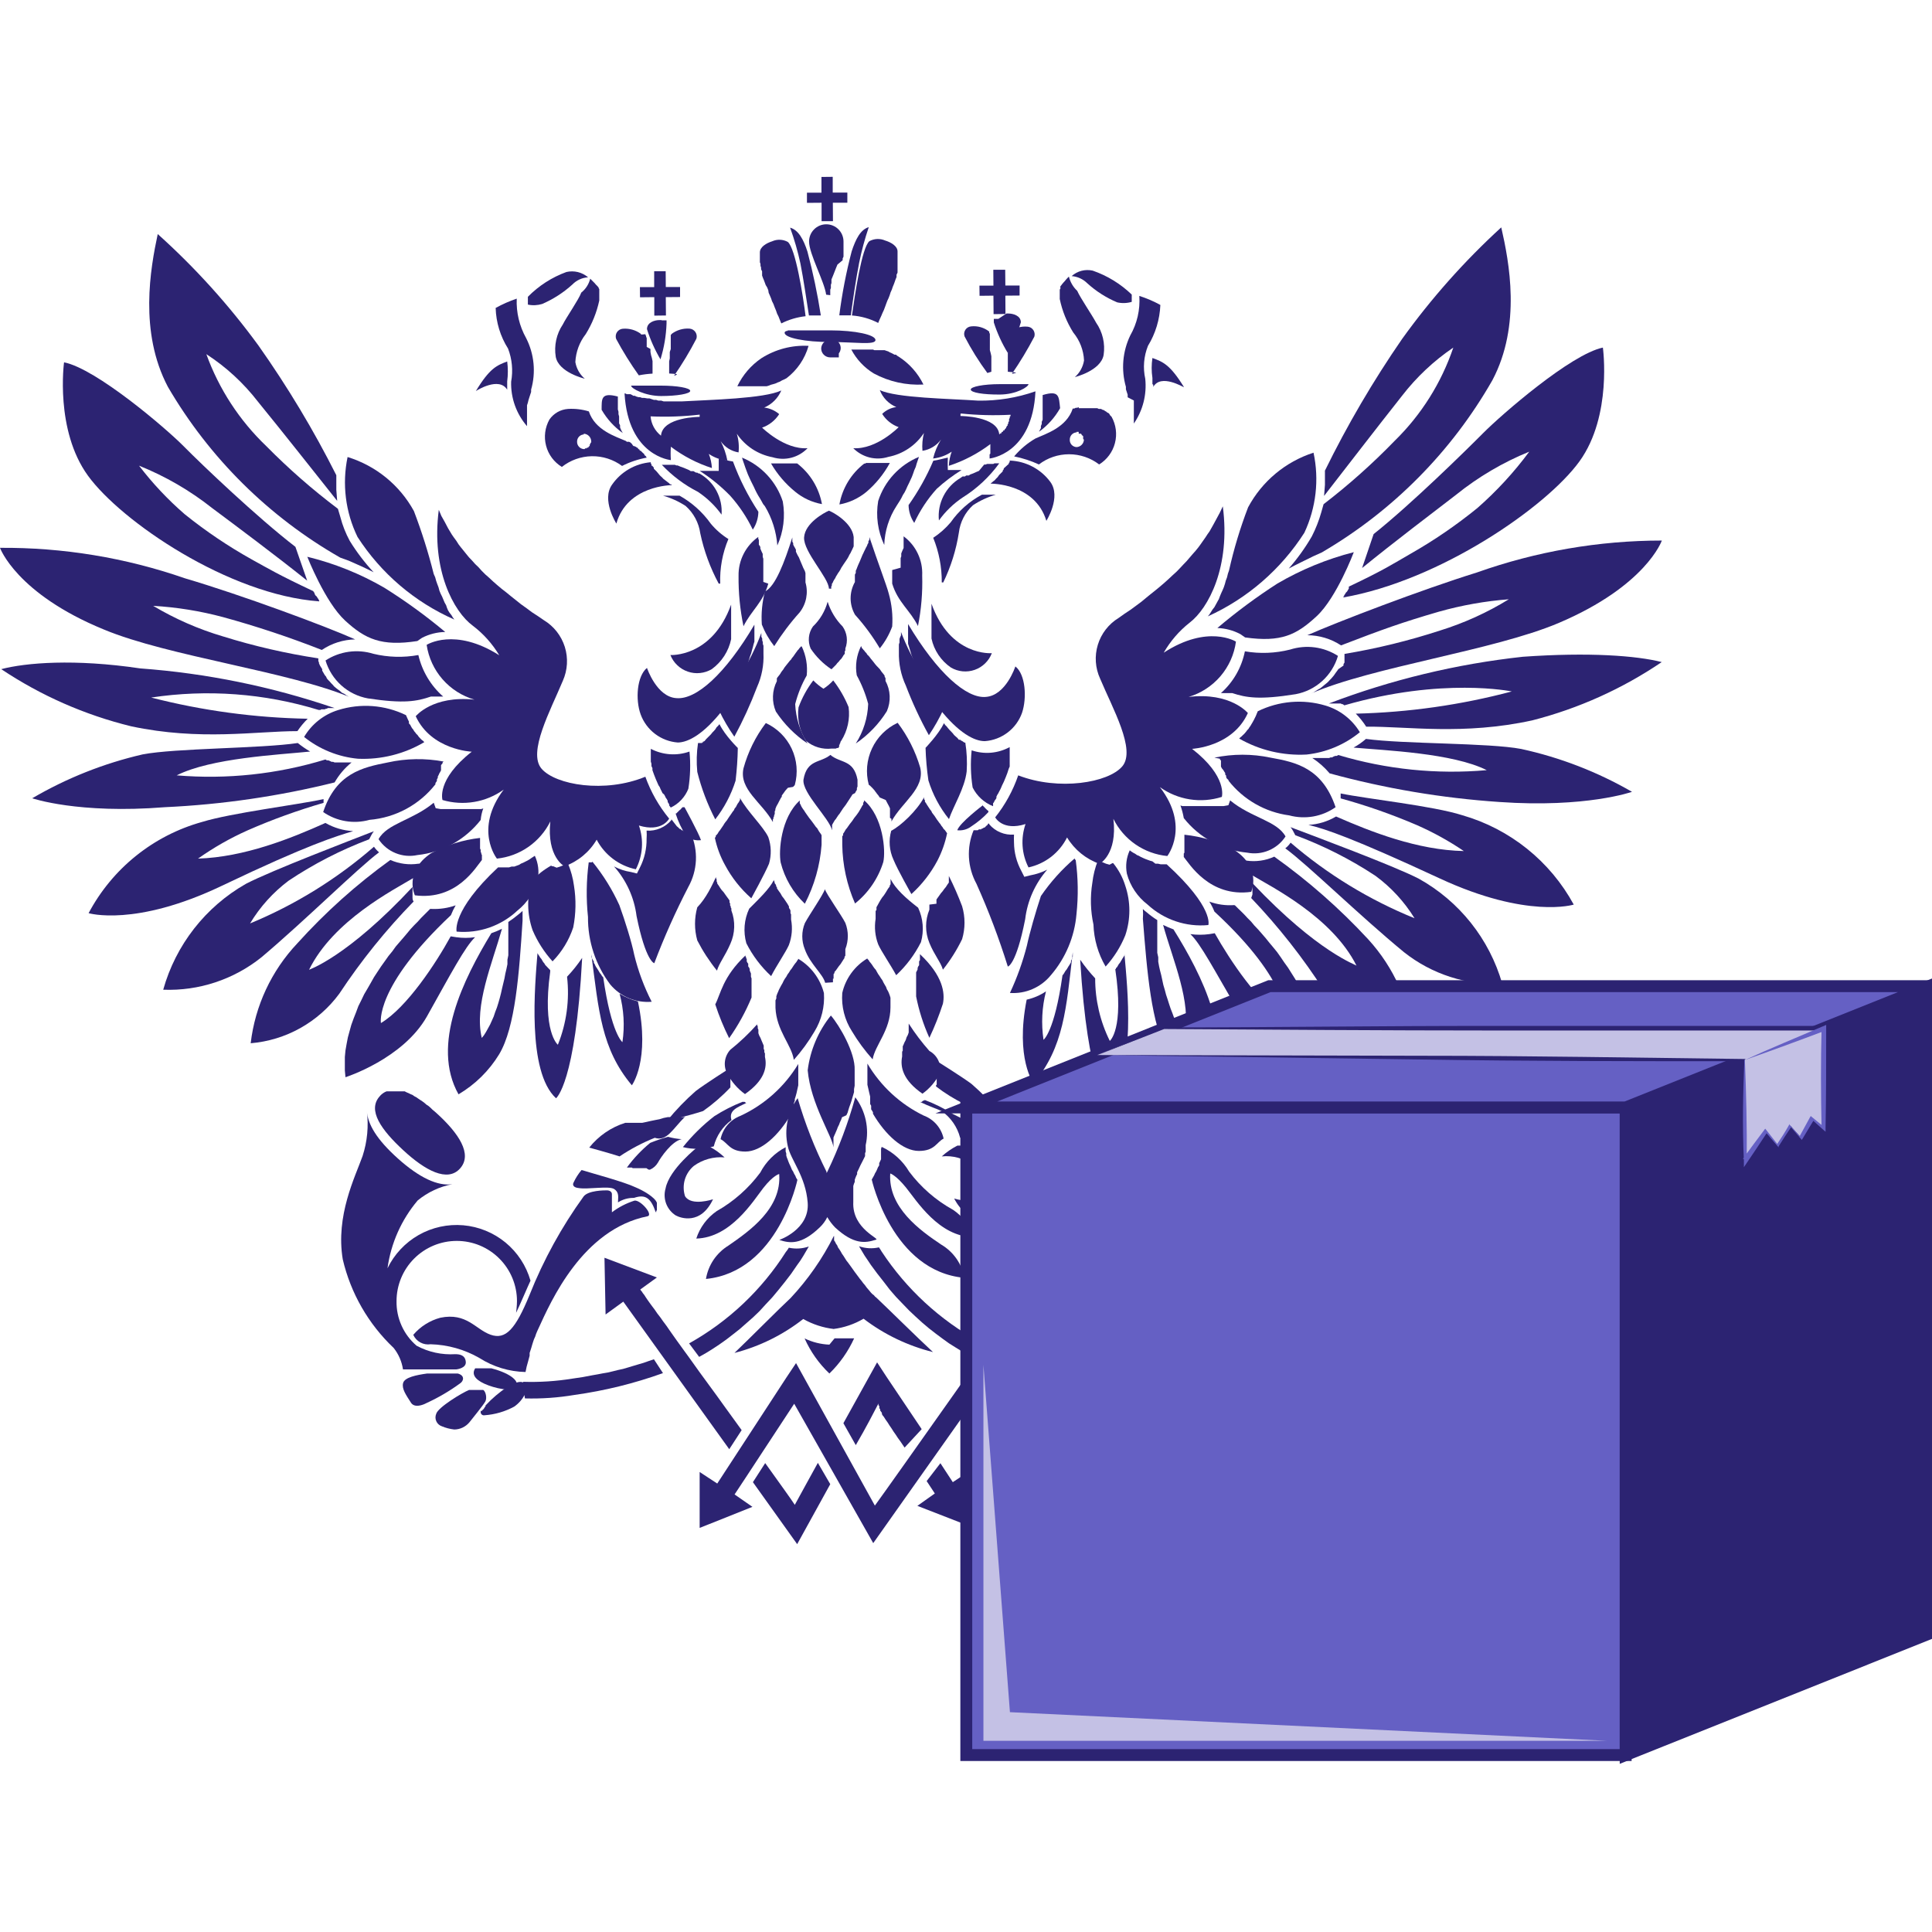<svg width="65" height="65" viewBox="0 0 65 65" fill="none" xmlns="http://www.w3.org/2000/svg">
<g clip-path="url(#clip0_1003_297)">
<path d="M14.763 17.152L14.85 17.36L14.963 17.56L15.075 17.773L15.205 17.99L15.275 18.09L15.355 18.198L15.426 18.311L15.509 18.419L15.597 18.527L15.688 18.64L15.776 18.748L15.88 18.857L15.988 18.978L16.101 19.086L16.209 19.207L16.33 19.328L16.464 19.445L16.593 19.566L16.73 19.686L16.885 19.816L17.035 19.932L17.193 20.062L17.356 20.191L17.527 20.328L17.714 20.462L17.898 20.599L18.098 20.729L18.298 20.866C18.635 21.07 18.885 21.39 19.003 21.765C19.12 22.14 19.096 22.546 18.936 22.905C18.519 23.905 17.748 25.311 18.219 25.861C18.69 26.411 20.353 26.695 21.712 26.132C21.896 26.644 22.167 27.121 22.513 27.541C22.513 27.541 22.275 28.012 21.496 27.774C21.579 28.014 21.613 28.268 21.595 28.521C21.577 28.774 21.508 29.021 21.392 29.246C21.112 29.187 20.849 29.067 20.622 28.895C20.394 28.723 20.207 28.502 20.074 28.25C19.83 28.667 19.446 28.984 18.99 29.146C18.99 29.146 18.39 28.837 18.515 27.637C18.345 27.98 18.091 28.274 17.777 28.493C17.463 28.712 17.099 28.847 16.718 28.887C16.718 28.887 15.934 27.904 16.947 26.565C16.654 26.777 16.315 26.919 15.958 26.979C15.601 27.04 15.235 27.018 14.888 26.916C14.888 26.916 14.667 26.236 15.872 25.29C15.872 25.29 14.512 25.235 13.987 24.097C13.987 24.097 14.554 23.389 15.963 23.539C15.547 23.418 15.174 23.18 14.888 22.853C14.603 22.527 14.418 22.125 14.354 21.696C14.354 21.696 15.292 21.091 16.797 22.046C16.566 21.66 16.264 21.322 15.905 21.05C15.267 20.583 14.5 19.178 14.763 17.152Z" fill="#2C2372"/>
<path d="M20.295 32.882L20.253 32.836L20.224 32.786L20.183 32.736L20.153 32.686L20.124 32.636L20.091 32.586L20.062 32.544L20.032 32.494L20.012 32.444L19.978 32.394V32.344L19.945 32.298L19.924 32.256L19.895 32.206V32.156V32.106C20.145 34.007 20.228 35.287 21.258 36.513C21.258 36.513 21.884 35.679 21.462 33.69C21.244 33.637 21.036 33.55 20.845 33.432C20.989 33.963 21.022 34.518 20.941 35.062C20.941 35.062 20.57 34.791 20.295 32.882Z" fill="#2C2372"/>
<path d="M18.511 32.69V32.669V32.64L18.344 32.465L18.315 32.414L18.273 32.364L18.244 32.314L18.215 32.264L18.173 32.214L18.144 32.164L18.115 32.123L18.085 32.073V32.044C17.998 33.144 17.723 36.046 18.707 36.95C18.707 36.95 19.365 36.459 19.586 32.227C19.435 32.452 19.265 32.664 19.078 32.861C19.167 33.637 19.061 34.424 18.769 35.149C18.769 35.149 18.231 34.724 18.511 32.69Z" fill="#2C2372"/>
<path d="M16.209 34.92L16.28 34.833L16.351 34.72L16.418 34.599L16.489 34.47L16.547 34.341L16.61 34.199L16.66 34.049L16.718 33.899L16.768 33.74L16.814 33.578L16.855 33.419L16.893 33.248L16.972 32.919L17.002 32.756L17.039 32.598L17.072 32.44V32.289L17.102 32.139V31.989V31.848V31.718V31.597V31.489V31.376V31.289V31.247V31.206V31.168V31.105V31.018C17.219 30.941 17.332 30.858 17.439 30.768C17.488 30.73 17.536 30.689 17.581 30.647C17.581 30.755 17.581 30.868 17.581 30.976C17.468 32.74 17.339 34.562 16.793 35.471C16.455 36.025 15.985 36.488 15.426 36.817C14.488 35.149 15.597 32.936 16.53 31.397C16.653 31.355 16.773 31.305 16.889 31.247C16.559 32.419 15.947 33.832 16.209 34.92Z" fill="#2C2372"/>
<path d="M13.879 29.842V29.98V30.009V30.072V30.122V30.151V30.18V30.209C13.879 30.23 13.879 30.28 13.916 30.33C12.986 31.283 12.149 32.321 11.415 33.432C11.066 33.906 10.619 34.3 10.105 34.588C9.591 34.876 9.021 35.05 8.434 35.099C8.582 33.838 9.133 32.658 10.006 31.735C10.946 30.693 11.994 29.754 13.133 28.933C13.429 29.063 13.755 29.106 14.075 29.058C14.096 29.058 14.133 29.058 14.162 29.058C14.056 29.2 13.976 29.36 13.925 29.529C13.229 29.946 11.211 30.972 10.398 32.627C10.398 32.619 11.673 32.21 13.879 29.842Z" fill="#2C2372"/>
<path d="M12.42 28.237L12.499 28.087C12.522 28.045 12.549 28.005 12.578 27.966C11.819 28.262 9.143 29.284 8.276 29.734C6.914 30.509 5.913 31.79 5.491 33.298C6.688 33.344 7.862 32.956 8.797 32.206C10.281 30.955 12.015 29.229 12.753 28.675C12.687 28.621 12.63 28.558 12.582 28.487C11.341 29.568 9.934 30.439 8.413 31.068C8.748 30.509 9.189 30.021 9.71 29.63C10.557 29.064 11.466 28.597 12.42 28.237V28.237Z" fill="#2C2372"/>
<path d="M10.886 27.011V26.978V26.949V26.916V26.886C9.997 27.078 7.788 27.349 6.796 27.654C5.985 27.88 5.229 28.268 4.573 28.796C3.917 29.323 3.376 29.979 2.981 30.722C2.981 30.722 4.544 31.197 7.467 29.8C10.389 28.404 11.319 28.133 11.882 27.962C11.553 27.945 11.233 27.851 10.948 27.687C9.781 28.212 8.221 28.837 6.662 28.887C7.188 28.515 7.749 28.195 8.338 27.933C9.166 27.57 10.017 27.263 10.886 27.011V27.011Z" fill="#2C2372"/>
<path d="M10.948 25.552L10.998 25.581H11.048L11.098 25.602L11.156 25.631H11.207L11.257 25.652H11.306H11.357H11.407H11.469H11.519H11.578H11.607H11.636H11.669H11.728H11.769H11.799H11.828C11.598 25.839 11.404 26.067 11.257 26.324C9.386 26.789 7.474 27.068 5.549 27.157C2.631 27.391 1.084 26.857 1.084 26.857C2.24 26.18 3.493 25.682 4.799 25.381C5.899 25.169 8.772 25.185 10.018 24.998C10.15 25.104 10.289 25.2 10.435 25.285C9.364 25.394 7.1 25.502 5.945 26.086C7.631 26.228 9.329 26.047 10.948 25.552V25.552Z" fill="#2C2372"/>
<path d="M10.719 23.885H10.748H10.781L10.81 23.864H10.84H10.869H10.898H10.927L10.969 23.843H10.998L11.027 23.822H11.069H11.106H11.14H11.177H11.219H11.257C9.144 23.099 6.947 22.651 4.719 22.488C2.501 22.159 0.867 22.296 0.042 22.513C1.375 23.403 2.854 24.054 4.411 24.435C6.733 24.931 8.622 24.598 10.006 24.598C10.107 24.448 10.223 24.308 10.352 24.181C8.575 24.149 6.808 23.91 5.086 23.468C6.971 23.183 8.896 23.326 10.719 23.885Z" fill="#2C2372"/>
<path d="M10.71 22.15V22.179V22.213V22.242L10.731 22.284V22.313L10.752 22.363L10.773 22.405L10.84 22.513V22.563L10.869 22.613L10.898 22.663L10.927 22.713L10.969 22.763L10.998 22.826L11.04 22.876L11.09 22.926L11.14 22.984L11.19 23.034L11.24 23.093L11.298 23.142L11.361 23.192L11.432 23.242L11.502 23.305L11.582 23.343L11.653 23.393L11.74 23.443L11.832 23.48C9.747 22.592 5.674 22.088 3.494 21.179C0.546 19.97 0 18.431 0 18.431C2.118 18.416 4.223 18.762 6.224 19.457C8.109 20.012 10.956 21.066 11.949 21.512C11.549 21.52 11.159 21.643 10.827 21.867C9.74 21.44 8.631 21.071 7.504 20.762C6.735 20.556 5.948 20.429 5.153 20.383C5.891 20.823 6.68 21.169 7.504 21.412C8.553 21.739 9.625 21.985 10.71 22.15V22.15Z" fill="#2C2372"/>
<path d="M10.544 19.891V19.911H10.564V19.932L10.585 19.962V19.982L10.614 20.032L10.656 20.07L10.685 20.12L10.719 20.162V20.191H10.739V20.212V20.232C7.692 20.012 4.077 17.543 2.96 16.005C1.843 14.467 2.155 12.19 2.155 12.19C3.235 12.403 5.587 14.412 6.187 15.021C6.787 15.63 8.647 17.402 9.939 18.398L10.335 19.536C9.251 18.669 7.959 17.706 7.142 17.097C6.394 16.504 5.564 16.023 4.678 15.667C5.133 16.263 5.649 16.811 6.216 17.302C6.924 17.871 7.678 18.38 8.472 18.823C9.047 19.14 9.351 19.328 10.544 19.891Z" fill="#2C2372"/>
<path d="M19.807 29.012H19.828H19.849H19.87H19.891H19.912L19.932 28.992C20.295 29.438 20.599 29.928 20.837 30.451C21.029 30.98 21.254 31.702 21.337 32.118C21.47 32.668 21.668 33.2 21.925 33.703C21.663 33.725 21.398 33.684 21.155 33.582C20.912 33.48 20.697 33.322 20.529 33.119C20.038 32.465 19.775 31.669 19.782 30.851C19.718 30.239 19.727 29.622 19.807 29.012V29.012Z" fill="#2C2372"/>
<path d="M18.544 29.121L18.565 29.142H18.586H18.607L18.727 29.192L18.836 29.158L19.107 29.05C19.208 29.29 19.277 29.542 19.311 29.8C19.386 30.265 19.377 30.739 19.286 31.201C19.144 31.63 18.906 32.021 18.59 32.344C18.31 32.034 18.083 31.681 17.919 31.297C17.731 30.759 17.721 30.174 17.89 29.63C18.081 29.429 18.302 29.257 18.544 29.121V29.121Z" fill="#2C2372"/>
<path d="M16.756 29.183H16.805H16.855H16.893H16.943H17.035H17.122L17.214 29.154H17.306L17.385 29.125L17.464 29.096L17.531 29.054L17.602 29.025L17.685 28.983L17.744 28.954L17.814 28.913L17.873 28.871L17.931 28.833L17.994 28.792C18.108 29.039 18.143 29.316 18.094 29.584C17.985 29.999 17.745 30.367 17.41 30.634C17.138 30.89 16.815 31.085 16.462 31.208C16.11 31.33 15.735 31.376 15.363 31.343C15.363 31.343 15.18 30.655 16.756 29.183Z" fill="#2C2372"/>
<path d="M16.151 28.191V28.241V28.291V28.329V28.383V28.421V28.462V28.512V28.55L16.172 28.591V28.621V28.662L16.193 28.7V28.733L16.213 28.762V28.792V28.821V28.85V28.883V28.904V28.933C16.022 29.154 15.38 30.305 13.958 30.122C13.958 30.122 13.575 29.334 14.5 28.708C15.012 28.432 15.573 28.256 16.151 28.191V28.191Z" fill="#2C2372"/>
<path d="M16.259 27.199L16.189 27.22H16.118H16.038H15.959H15.88H15.801H15.717H15.63H15.538H15.438H15.346H15.3H15.251H15.188H15.138H15.088H15.038H14.988H14.929H14.879H14.821L14.659 27.191L14.592 27.007C13.883 27.599 13.024 27.703 12.736 28.233C12.875 28.444 13.075 28.607 13.308 28.702C13.542 28.798 13.799 28.82 14.046 28.767C14.461 28.723 14.864 28.596 15.229 28.393C15.594 28.19 15.915 27.916 16.172 27.587C16.184 27.454 16.213 27.324 16.259 27.199Z" fill="#2C2372"/>
<path d="M14.65 26.386V26.344L14.679 26.307L14.7 26.265V26.215L14.729 26.173V26.128L14.758 26.073L14.779 26.023L14.809 25.973L14.838 25.915V25.886V25.865V25.836V25.802V25.773V25.744L14.859 25.715L14.888 25.686V25.657L14.917 25.623H14.938C14.311 25.504 13.667 25.514 13.045 25.652C12.186 25.819 11.306 26.019 10.873 27.32C11.098 27.476 11.354 27.58 11.623 27.625C11.893 27.671 12.169 27.656 12.432 27.583C12.864 27.547 13.284 27.422 13.666 27.216C14.048 27.01 14.383 26.727 14.65 26.386V26.386Z" fill="#2C2372"/>
<path d="M14.275 24.969L14.237 24.927L14.196 24.898L14.154 24.86L14.117 24.819L14.083 24.781L14.046 24.727L14.004 24.689L13.975 24.648L13.933 24.598L13.904 24.547L13.862 24.497L13.833 24.447L13.804 24.389L13.758 24.339V24.276L13.729 24.218L13.658 24.06C12.947 23.714 12.132 23.653 11.377 23.889C10.896 24.037 10.487 24.36 10.231 24.794C10.751 25.21 11.381 25.465 12.044 25.527C12.826 25.561 13.601 25.367 14.275 24.969V24.969Z" fill="#2C2372"/>
<path d="M14.5 23.434H14.533H14.592H14.613H14.646H14.679H14.709H14.738H14.767H14.788H14.817H14.846H14.879H14.909C14.492 23.067 14.201 22.579 14.075 22.038C13.573 22.13 13.057 22.116 12.561 21.996C12.293 21.913 12.01 21.89 11.732 21.929C11.454 21.968 11.187 22.067 10.952 22.221C11.049 22.545 11.233 22.835 11.485 23.061C11.736 23.286 12.046 23.437 12.378 23.497C13.591 23.68 14.021 23.597 14.5 23.434Z" fill="#2C2372"/>
<path d="M14.041 21.567L14.2 21.458C14.441 21.334 14.708 21.267 14.979 21.262C14.329 20.718 13.643 20.22 12.924 19.77C12.116 19.302 11.246 18.953 10.339 18.732C10.339 18.732 10.935 20.258 11.611 20.879C12.286 21.5 12.832 21.754 14.041 21.567Z" fill="#2C2372"/>
<path d="M15.288 20.845L15.238 20.779L15.188 20.695L15.125 20.616L15.075 20.537L15.038 20.449L15.009 20.362L14.959 20.274L14.917 20.174L14.875 20.074L14.825 19.974L14.784 19.874L14.754 19.761L14.713 19.653L14.675 19.545L14.642 19.424L14.592 19.311C14.412 18.592 14.189 17.885 13.925 17.193C13.446 16.32 12.646 15.669 11.694 15.376C11.505 16.284 11.622 17.23 12.028 18.064C12.819 19.291 13.952 20.258 15.288 20.845Z" fill="#2C2372"/>
<path d="M22.771 27.799L22.813 27.833L22.842 27.862L22.872 27.891H22.901L22.93 27.933H22.963L22.992 27.962H23.022H23.051L23.093 27.995H23.113V28.016H23.134H23.163H23.184H23.213L23.243 28.037C23.369 28.323 23.427 28.635 23.413 28.947C23.398 29.26 23.311 29.565 23.159 29.838C22.728 30.671 22.345 31.529 22.013 32.406C22.013 32.406 21.729 32.364 21.416 30.818C21.338 30.198 21.073 29.617 20.658 29.15C20.836 29.244 21.029 29.308 21.229 29.338L21.429 29.388L21.529 29.188C21.682 28.887 21.759 28.554 21.754 28.216C21.761 28.126 21.761 28.035 21.754 27.945C21.911 27.956 22.069 27.929 22.213 27.867C22.358 27.806 22.486 27.711 22.588 27.591C22.588 27.57 22.588 27.57 22.588 27.562L22.771 27.799Z" fill="#2C2372"/>
<path d="M11.315 16.009V16.48L11.344 16.851C10.539 15.842 9.585 14.625 8.68 13.516C8.195 12.888 7.608 12.346 6.942 11.915C7.366 13.088 8.057 14.147 8.959 15.009C9.71 15.77 10.515 16.475 11.369 17.118L11.452 17.398C11.524 17.675 11.629 17.942 11.765 18.194C11.998 18.572 12.267 18.927 12.57 19.253C12.32 19.123 12.019 18.986 11.736 18.865L11.448 18.761C9.044 17.389 7.044 15.407 5.649 13.016C4.674 11.169 5.061 9.026 5.307 7.875C6.565 9.004 7.701 10.262 8.697 11.627C9.676 13.014 10.552 14.472 11.315 15.988V16.026V16.009Z" fill="#2C2372"/>
<path d="M45.23 23.73L45.201 23.709L45.172 23.689H45.143L45.109 23.668H45.072H45.038H45.009H44.98H44.938H44.909H44.872H44.83H44.788H44.751H44.709C46.808 22.868 49.001 22.339 51.234 22.096C53.464 21.938 55.065 22.059 55.907 22.275C54.58 23.174 53.108 23.837 51.555 24.235C49.237 24.744 47.344 24.435 45.964 24.448C45.863 24.29 45.746 24.143 45.614 24.01C47.387 23.968 49.148 23.718 50.863 23.263C50.863 23.263 48.528 22.776 45.23 23.73Z" fill="#2C2372"/>
<path d="M45.234 22V22.029V22.059V22.088V22.13V22.159V22.209V22.25V22.292L45.201 22.342V22.392L45.026 22.513L44.993 22.563L44.955 22.613L44.913 22.672L44.876 22.726L44.834 22.776L44.784 22.834L44.734 22.884L44.676 22.947L44.617 22.997L44.555 23.047L44.496 23.097L44.417 23.159L44.346 23.197L44.267 23.247L44.188 23.297L44.096 23.338C46.181 22.43 50.233 21.892 52.434 20.962C55.382 19.711 55.911 18.186 55.911 18.186C53.791 18.187 51.685 18.551 49.687 19.261C47.819 19.841 44.984 20.929 43.984 21.371C44.387 21.373 44.781 21.491 45.118 21.713C46.506 21.179 47.152 20.945 48.411 20.579C49.179 20.363 49.967 20.223 50.763 20.162C50.04 20.607 49.264 20.96 48.453 21.212C47.401 21.555 46.326 21.819 45.234 22V22Z" fill="#2C2372"/>
<path d="M45.38 19.736V19.757V19.778V19.799L45.351 19.849L45.322 19.899L45.28 19.941L45.251 19.991L45.222 20.028V20.061H45.201V20.082V20.103H45.18C48.449 19.536 52.038 17.052 53.143 15.517C54.248 13.983 53.927 11.694 53.927 11.694C52.847 11.919 50.517 13.95 49.908 14.562C49.299 15.175 47.477 16.964 46.214 17.969L45.826 19.111C46.902 18.235 48.19 17.26 48.987 16.647C49.733 16.046 50.563 15.557 51.45 15.196C50.938 15.889 50.352 16.525 49.704 17.093C48.996 17.669 48.242 18.185 47.448 18.636C46.869 18.969 46.56 19.178 45.38 19.736Z" fill="#2C2372"/>
<path d="M44.576 15.842V16.314L44.547 16.685C45.334 15.672 46.277 14.446 47.173 13.312C47.658 12.685 48.239 12.139 48.895 11.694C48.493 12.882 47.816 13.958 46.919 14.834C46.176 15.601 45.377 16.313 44.53 16.964L44.451 17.243C44.372 17.521 44.266 17.791 44.134 18.048C43.911 18.432 43.651 18.794 43.358 19.128C43.608 18.994 43.9 18.857 44.192 18.711L44.463 18.59C46.854 17.197 48.836 15.198 50.208 12.795C51.192 10.94 50.771 8.801 50.508 7.65C49.27 8.782 48.152 10.04 47.173 11.402C46.197 12.816 45.328 14.3 44.572 15.842V15.842H44.576Z" fill="#2C2372"/>
<path d="M14.471 30.58L14.371 30.68L14.271 30.78L14.162 30.889L14.054 31.009L13.933 31.13L13.812 31.26L13.695 31.401L13.575 31.543L13.445 31.693L13.316 31.843L13.199 32.006L13.07 32.164L12.949 32.335L12.82 32.515L12.699 32.698L12.582 32.877L12.474 33.069L12.366 33.257L12.253 33.449L12.157 33.649L12.057 33.849L11.978 34.061L11.899 34.261L11.819 34.482L11.761 34.691L11.703 34.904L11.661 35.124L11.623 35.341L11.602 35.562V35.791V36.012L11.623 36.242C11.623 36.242 13.562 35.625 14.367 34.191C15.171 32.756 15.646 31.852 15.984 31.531C15.773 31.562 15.558 31.562 15.346 31.531L15.163 31.502C14.667 32.406 13.695 33.89 12.816 34.42C12.816 34.42 12.591 33.219 15.171 30.789C15.216 30.675 15.269 30.565 15.33 30.459C15.07 30.551 14.796 30.592 14.521 30.58" fill="#2C2372"/>
<path d="M41.14 17.035L41.04 17.247L40.932 17.448L40.819 17.656L40.694 17.877L40.623 17.977L40.553 18.085L40.473 18.198L40.394 18.311L40.315 18.419L40.223 18.532L40.127 18.64L40.023 18.761L39.923 18.878L39.815 18.99L39.702 19.111L39.585 19.232L39.452 19.353L39.323 19.474L39.189 19.595L39.039 19.724L38.893 19.845L38.731 19.974L38.572 20.103L38.401 20.245L38.222 20.378L38.034 20.516L37.834 20.649L37.634 20.791C37.298 20.996 37.049 21.318 36.935 21.694C36.82 22.071 36.848 22.477 37.013 22.834C37.43 23.83 38.226 25.227 37.759 25.782C37.292 26.336 35.62 26.615 34.257 26.086C34.081 26.598 33.819 27.076 33.482 27.499C33.482 27.499 33.728 27.97 34.503 27.724C34.421 27.962 34.387 28.213 34.404 28.464C34.421 28.715 34.489 28.96 34.603 29.183C34.881 29.122 35.141 29 35.366 28.826C35.59 28.651 35.773 28.429 35.9 28.175C36.15 28.588 36.536 28.902 36.992 29.063C36.992 29.063 37.601 28.75 37.459 27.549C37.63 27.895 37.886 28.191 38.204 28.41C38.521 28.628 38.889 28.763 39.273 28.8C39.273 28.8 40.048 27.808 39.023 26.482C39.321 26.695 39.664 26.835 40.026 26.893C40.388 26.95 40.758 26.922 41.107 26.811C41.107 26.811 41.311 26.132 40.106 25.194C40.106 25.194 41.47 25.131 41.983 23.989C41.983 23.989 41.399 23.28 39.99 23.447C40.406 23.323 40.777 23.081 41.06 22.752C41.342 22.422 41.524 22.018 41.582 21.587C41.582 21.587 40.64 20.991 39.152 21.959C39.376 21.57 39.671 21.227 40.023 20.95C40.653 20.47 41.407 19.073 41.14 17.035Z" fill="#2C2372"/>
<path d="M35.746 32.815L35.787 32.765L35.816 32.715L35.846 32.665L35.887 32.615L35.917 32.565L35.946 32.515L35.975 32.473L36.004 32.423L36.033 32.373V32.323L36.062 32.273V32.223L36.092 32.185V32.135V32.085V32.035C35.871 33.936 35.796 35.216 34.774 36.45C34.774 36.45 34.149 35.616 34.541 33.632C34.773 33.581 34.994 33.486 35.191 33.353C35.055 33.885 35.027 34.439 35.108 34.983C35.108 34.983 35.475 34.724 35.746 32.815Z" fill="#2C2372"/>
<path d="M37.522 32.606H37.542V32.577L37.584 32.535L37.613 32.485L37.642 32.435L37.684 32.385L37.713 32.335L37.743 32.285L37.772 32.235L37.801 32.194L37.83 32.144V32.114V32.093C37.926 33.194 38.247 36.092 37.263 37.005C37.263 37.005 36.592 36.521 36.342 32.289C36.494 32.51 36.663 32.719 36.846 32.915C36.845 33.645 37.013 34.366 37.338 35.02C37.338 35.02 37.826 34.637 37.522 32.606Z" fill="#2C2372"/>
<path d="M39.848 34.816L39.769 34.728L39.698 34.603L39.627 34.487L39.565 34.357L39.494 34.224L39.444 34.086L39.385 33.936L39.335 33.786L39.285 33.628L39.231 33.465L39.189 33.307L39.139 33.136L39.068 32.806L39.027 32.648L38.998 32.519L38.968 32.356V32.206L38.935 32.056V31.906V31.768V31.639V31.518V31.406V31.297V31.21V31.168V31.126V31.089V31.026V30.955C38.815 30.881 38.701 30.797 38.593 30.705C38.542 30.669 38.495 30.629 38.451 30.584C38.46 30.694 38.46 30.804 38.451 30.914C38.589 32.677 38.735 34.495 39.285 35.404C39.63 35.935 40.098 36.375 40.648 36.688C41.57 35.02 40.44 32.806 39.481 31.268C39.362 31.224 39.245 31.174 39.131 31.118C39.464 32.319 40.094 33.724 39.848 34.816Z" fill="#2C2372"/>
<path d="M42.137 29.713V29.855V29.884V29.947V29.984V30.021V30.051V30.092C42.137 30.092 42.116 30.163 42.095 30.213C43.016 31.179 43.843 32.23 44.563 33.353C44.914 33.829 45.363 34.225 45.88 34.513C46.398 34.801 46.971 34.974 47.561 35.02C47.432 33.744 46.894 32.543 46.027 31.597C45.073 30.566 44.015 29.636 42.871 28.821C42.577 28.955 42.252 29.001 41.932 28.954H41.841C41.952 29.092 42.034 29.251 42.083 29.421C42.775 29.838 44.813 30.843 45.639 32.49C45.639 32.46 44.359 32.064 42.137 29.713Z" fill="#2C2372"/>
<path d="M43.579 28.1L43.5 27.95C43.477 27.906 43.449 27.866 43.417 27.829C44.171 28.116 46.856 29.113 47.727 29.559C49.098 30.319 50.11 31.592 50.542 33.098C49.347 33.156 48.173 32.778 47.236 32.035C45.743 30.809 43.992 29.088 43.242 28.541C43.311 28.488 43.372 28.423 43.421 28.35C44.663 29.418 46.071 30.277 47.59 30.893C47.248 30.337 46.802 29.853 46.277 29.467C45.433 28.91 44.528 28.451 43.579 28.1V28.1Z" fill="#2C2372"/>
<path d="M45.105 26.861V26.84V26.811V26.782V26.753V26.724V26.695C45.985 26.878 48.207 27.111 49.199 27.428C49.992 27.656 50.731 28.039 51.375 28.555C52.018 29.071 52.553 29.71 52.947 30.434C52.947 30.434 51.388 30.922 48.441 29.555C45.493 28.187 44.584 27.887 44.021 27.753C44.349 27.735 44.668 27.637 44.951 27.47C46.127 27.987 47.686 28.6 49.249 28.633C48.749 28.294 48.219 28.001 47.665 27.758C46.833 27.401 45.978 27.101 45.105 26.861V26.861Z" fill="#2C2372"/>
<path d="M45.026 25.402L44.976 25.431H44.926L44.868 25.452L44.818 25.481H44.767L44.718 25.502H44.667H44.617H44.567H44.509H44.459H44.401H44.338H44.309H44.238H44.209H44.192H44.151C44.369 25.645 44.566 25.819 44.734 26.019C46.601 26.529 48.515 26.852 50.446 26.982C53.364 27.187 54.907 26.64 54.907 26.64C53.746 25.97 52.489 25.483 51.179 25.198C50.087 24.989 47.219 25.035 45.956 24.86C45.828 24.972 45.688 25.07 45.539 25.152C46.598 25.248 48.874 25.335 50.02 25.911C48.339 26.059 46.644 25.886 45.026 25.402V25.402Z" fill="#2C2372"/>
<path d="M36.192 28.942L36.158 28.9V28.879C35.724 29.249 35.342 29.676 35.02 30.146C34.845 30.676 34.637 31.397 34.549 31.814C34.409 32.362 34.218 32.895 33.978 33.407C34.238 33.425 34.499 33.38 34.738 33.276C34.978 33.172 35.189 33.013 35.354 32.811C35.851 32.234 36.153 31.514 36.217 30.755C36.281 30.152 36.273 29.543 36.192 28.942V28.942Z" fill="#2C2372"/>
<path d="M37.451 29.038H37.43L37.33 29.092L37.209 29.058C37.121 29.021 37.03 28.979 36.938 28.95C36.842 29.192 36.779 29.446 36.75 29.705C36.675 30.17 36.688 30.645 36.788 31.105C36.805 31.603 36.945 32.089 37.197 32.519C37.478 32.211 37.702 31.855 37.859 31.468C38.042 30.927 38.042 30.341 37.859 29.801C37.774 29.522 37.635 29.263 37.451 29.038V29.038Z" fill="#2C2372"/>
<path d="M39.252 29.079H39.202H39.152H39.102H39.052L38.96 29.058H38.872L38.772 28.979L38.693 28.958L38.614 28.929L38.535 28.9L38.451 28.863L38.385 28.833L38.314 28.792L38.251 28.767L38.193 28.725L38.122 28.687L38.059 28.646L38.009 28.608C37.895 28.854 37.861 29.13 37.913 29.396C38.025 29.809 38.27 30.174 38.61 30.434C38.883 30.686 39.206 30.878 39.558 30.996C39.91 31.115 40.283 31.158 40.653 31.122C40.653 31.122 40.857 30.543 39.252 29.079Z" fill="#2C2372"/>
<path d="M39.848 28.083V28.137V28.187V28.225V28.275V28.316V28.358V28.408V28.446V28.487V28.517V28.558V28.596V28.629V28.658V28.687L39.827 28.717V28.75V28.779V28.812V28.833C40.011 29.054 40.694 30.201 42.095 30.005C42.095 30.005 42.462 29.213 41.528 28.596C41.006 28.319 40.436 28.145 39.848 28.083V28.083Z" fill="#2C2372"/>
<path d="M39.715 27.099L39.781 27.12H39.865H39.944H40.023H40.102H40.181H40.273H40.361H40.44H40.54H40.632H40.732H40.782H40.857H40.907H40.957H41.007H41.065H41.115H41.165L41.328 27.091L41.386 26.928C42.099 27.516 42.958 27.612 43.25 28.141C43.114 28.35 42.919 28.514 42.689 28.611C42.46 28.709 42.206 28.735 41.962 28.687C41.546 28.647 41.142 28.524 40.776 28.324C40.409 28.124 40.086 27.852 39.827 27.524C39.802 27.379 39.764 27.237 39.715 27.099V27.099Z" fill="#2C2372"/>
<path d="M41.332 26.265V26.244L41.274 26.19L41.253 26.148V26.098L41.22 26.057V26.007L41.186 25.957L41.157 25.907L41.107 25.848L41.078 25.79V25.761V25.74V25.711V25.677V25.648V25.615V25.586L41.044 25.556V25.527L40.857 25.49C41.48 25.359 42.123 25.359 42.745 25.49C43.608 25.644 44.488 25.84 44.934 27.157C44.711 27.315 44.455 27.421 44.185 27.469C43.916 27.516 43.639 27.504 43.375 27.433C42.568 27.325 41.835 26.906 41.332 26.265V26.265Z" fill="#2C2372"/>
<path d="M41.691 24.848L41.732 24.806L41.77 24.777L41.812 24.735L41.853 24.698L41.891 24.656L41.932 24.606L41.962 24.564L42.003 24.523L42.033 24.472L42.07 24.422L42.099 24.372L42.129 24.322L42.162 24.264L42.191 24.21L42.22 24.151L42.249 24.093L42.316 23.93C43.025 23.581 43.84 23.512 44.597 23.739C45.08 23.884 45.491 24.203 45.751 24.635C45.238 25.055 44.614 25.316 43.955 25.386C43.164 25.428 42.378 25.242 41.691 24.848V24.848Z" fill="#2C2372"/>
<path d="M41.457 23.318H41.407H41.378H41.349H41.32H41.286H41.257H41.228H41.199H41.17H41.14H41.111H41.078C41.492 22.949 41.774 22.456 41.883 21.913C42.388 22 42.907 21.98 43.404 21.854C43.672 21.769 43.955 21.743 44.233 21.78C44.511 21.817 44.778 21.915 45.014 22.067C44.919 22.392 44.736 22.685 44.485 22.912C44.234 23.14 43.925 23.293 43.592 23.355C42.366 23.551 41.928 23.472 41.457 23.318Z" fill="#2C2372"/>
<path d="M41.891 21.446L41.728 21.333C41.49 21.208 41.226 21.138 40.957 21.129C41.595 20.588 42.268 20.089 42.971 19.636C43.776 19.164 44.643 18.808 45.547 18.577C45.547 18.577 44.972 20.107 44.296 20.733C43.621 21.358 43.108 21.617 41.891 21.446Z" fill="#2C2372"/>
<path d="M40.636 20.737L40.694 20.666L40.744 20.587L40.794 20.508L40.857 20.428L40.907 20.337L40.957 20.245L41.007 20.157L41.044 20.057L41.086 19.957L41.132 19.857L41.174 19.757L41.211 19.645L41.24 19.536L41.282 19.424L41.311 19.303L41.349 19.194C41.511 18.471 41.725 17.76 41.991 17.068C42.459 16.194 43.248 15.535 44.192 15.23C44.387 16.137 44.278 17.083 43.884 17.923C43.096 19.155 41.968 20.133 40.636 20.737V20.737Z" fill="#2C2372"/>
<path d="M33.223 27.753L33.186 27.783L33.153 27.816L33.123 27.845H33.094L33.065 27.874H33.036L33.007 27.904H32.973H32.936L32.894 27.933H32.865H32.844H32.815H32.786H32.756C32.636 28.221 32.583 28.532 32.599 28.844C32.616 29.156 32.703 29.46 32.852 29.734C33.259 30.64 33.611 31.57 33.907 32.519C33.907 32.519 34.186 32.477 34.491 30.926C34.565 30.308 34.824 29.727 35.233 29.259C35.053 29.35 34.86 29.414 34.662 29.45L34.462 29.5L34.361 29.3C34.203 29.008 34.118 28.682 34.115 28.35C34.111 28.259 34.111 28.169 34.115 28.079C33.959 28.091 33.802 28.067 33.657 28.006C33.512 27.946 33.383 27.852 33.282 27.733C33.282 27.712 33.282 27.712 33.252 27.703L33.223 27.753Z" fill="#2C2372"/>
<path d="M41.549 30.459L41.649 30.559L41.749 30.655L41.862 30.768L41.97 30.884L42.091 31.005L42.199 31.135L42.333 31.276L42.454 31.414L42.583 31.564L42.704 31.714L42.837 31.873L42.966 32.031L43.087 32.202L43.208 32.381L43.337 32.56L43.45 32.74L43.571 32.932L43.679 33.119L43.792 33.307L43.892 33.507L43.984 33.707L44.075 33.92L44.155 34.12L44.225 34.337L44.296 34.545L44.346 34.758L44.396 34.979L44.438 35.195V35.416V35.646V35.854V36.083C44.438 36.083 42.525 35.495 41.691 34.07C40.857 32.644 40.39 31.743 40.048 31.427C40.261 31.456 40.477 31.456 40.69 31.427L40.869 31.397C41.374 32.294 42.349 33.77 43.233 34.278C43.233 34.278 43.458 33.073 40.857 30.668C40.811 30.551 40.754 30.44 40.686 30.334C40.953 30.431 41.237 30.471 41.52 30.451" fill="#2C2372"/>
<path d="M26.399 11.198V11.177L26.419 11.156L26.449 11.136H26.482L26.511 11.115H26.549H26.59H26.632H26.678H26.732H26.778H26.832H26.878H26.941H26.999H27.061H27.128H27.191H27.257H27.328H27.399H27.549H27.616H27.933C28.767 11.115 29.454 11.261 29.454 11.44C29.454 11.619 28.767 11.507 27.933 11.507C27.099 11.507 26.399 11.369 26.399 11.198Z" fill="#2C2372"/>
<path d="M21.233 12.974H21.254H21.275H21.304H21.333H21.354H21.392H21.425H21.454H21.492H21.533H21.679H21.721H21.808H21.85H21.938H21.988H22.238C22.767 12.974 23.218 13.049 23.222 13.149C23.226 13.249 22.771 13.324 22.242 13.324C21.712 13.324 21.233 13.074 21.233 12.974Z" fill="#2C2372"/>
<path d="M28.221 11.89V11.961V11.982V12.003V12.024H28.191H27.933C27.892 12.024 27.852 12.017 27.815 12.001C27.777 11.986 27.743 11.963 27.715 11.934C27.686 11.905 27.664 11.871 27.649 11.834C27.634 11.796 27.627 11.755 27.628 11.715C27.634 11.638 27.667 11.565 27.723 11.511C27.778 11.458 27.851 11.426 27.929 11.423C27.988 11.41 28.049 11.415 28.105 11.439C28.161 11.462 28.208 11.502 28.24 11.553C28.272 11.605 28.287 11.665 28.284 11.725C28.28 11.785 28.258 11.843 28.221 11.89V11.89Z" fill="#2C2372"/>
<path d="M26.286 10.881L26.236 10.76L26.194 10.652L26.144 10.552L26.107 10.444L26.065 10.344L26.023 10.231L25.973 10.131L25.944 10.043L25.902 9.943L25.861 9.851L25.848 9.764L25.811 9.672L25.761 9.589L25.732 9.51L25.702 9.43L25.669 9.351L25.64 9.272V9.201V9.13L25.606 9.059V9.001L25.586 8.943V8.88L25.565 8.822V8.772V8.722V8.672V8.63V8.592V8.492C25.565 8.309 25.782 8.18 25.982 8.117C26.064 8.08 26.154 8.063 26.245 8.067C26.335 8.07 26.423 8.095 26.503 8.138C26.765 8.346 27.02 9.964 27.103 10.639C26.818 10.67 26.541 10.752 26.286 10.881V10.881Z" fill="#2C2372"/>
<path d="M27.216 10.614H27.287H27.337H27.516H27.616C27.504 9.891 27.354 9.175 27.166 8.467C27.032 8.05 26.861 7.738 26.582 7.659C26.724 8.051 26.84 8.452 26.928 8.859C27.041 9.435 27.124 10.035 27.216 10.614Z" fill="#2C2372"/>
<path d="M25.615 12.782H25.673L25.723 12.762L25.773 12.741L25.823 12.72H25.873L25.932 12.691L25.982 12.67L26.032 12.641L26.082 12.607L26.123 12.578L26.173 12.549L26.224 12.507L26.261 12.478L26.311 12.449L26.353 12.42L26.39 12.378L26.432 12.349L26.461 12.32L26.503 12.286L26.532 12.265L26.561 12.236L26.59 12.207L26.619 12.186L26.653 12.157V12.136V12.115C26.44 12.138 26.235 12.21 26.055 12.326C25.874 12.441 25.724 12.598 25.615 12.782V12.782Z" fill="#2C2372"/>
<path d="M26.457 12.728L26.373 12.77L26.307 12.799L26.236 12.841L26.157 12.87L26.086 12.903L26.015 12.924L25.936 12.945L25.865 12.974L25.794 12.995H25.727H25.657H25.586H25.527H25.456H25.398H25.335H25.277H25.227H25.177H25.127H24.806C24.988 12.615 25.267 12.29 25.615 12.053C26.088 11.752 26.643 11.606 27.203 11.636C27.08 12.071 26.818 12.455 26.457 12.728Z" fill="#2C2372"/>
<path d="M26.286 13.137C25.706 13.412 23.905 13.449 22.951 13.504H22.325L22.25 13.479H22.15L22.075 13.454H22L21.925 13.429L21.85 13.403H21.775L21.679 13.387H21.604L21.529 13.362H21.479L21.408 13.341L21.358 13.316H21.308L21.262 13.287L21.212 13.262H21.137H21.112H21.087L21.037 13.237H21.012C21.133 15.355 22.571 15.48 22.571 15.48C22.56 15.33 22.56 15.179 22.571 15.03C22.987 15.345 23.454 15.588 23.951 15.747C23.942 15.584 23.907 15.423 23.847 15.271C24.034 15.397 24.248 15.475 24.472 15.496C24.429 15.27 24.353 15.051 24.247 14.846C24.318 14.945 24.407 15.029 24.51 15.094C24.613 15.158 24.728 15.201 24.848 15.221C24.87 15.01 24.851 14.796 24.789 14.592C24.928 14.797 25.105 14.973 25.312 15.109C25.519 15.245 25.751 15.338 25.994 15.384C26.199 15.447 26.418 15.453 26.625 15.399C26.833 15.345 27.021 15.234 27.17 15.079C26.39 15.134 25.64 14.387 25.64 14.387C25.877 14.305 26.08 14.145 26.215 13.933C26.073 13.811 25.897 13.734 25.711 13.712C25.97 13.602 26.176 13.396 26.286 13.137ZM23.539 13.95V14.025C23.539 14.025 22.288 14.025 22.238 14.658C22.138 14.58 22.056 14.481 21.995 14.37C21.935 14.258 21.898 14.135 21.888 14.008C22.439 14.033 22.991 14.013 23.539 13.95V13.95Z" fill="#2C2372"/>
<path d="M20.787 13.341V13.433V13.512V13.604V13.683V13.775L20.808 13.854V13.933L20.829 14.012V14.091V14.171V14.242L20.862 14.312V14.383L20.891 14.454L20.92 14.513L20.954 14.571C20.663 14.364 20.42 14.096 20.241 13.787C20.245 13.429 20.207 13.187 20.787 13.341Z" fill="#2C2372"/>
<path d="M19.111 13.758C18.987 13.767 18.866 13.803 18.758 13.864C18.65 13.926 18.557 14.01 18.486 14.112C18.335 14.381 18.294 14.697 18.372 14.995C18.449 15.293 18.64 15.549 18.903 15.709C19.19 15.482 19.544 15.355 19.91 15.349C20.276 15.343 20.634 15.458 20.929 15.676C21.192 15.543 21.473 15.449 21.762 15.396V15.384H21.738V15.359L21.712 15.334L21.679 15.309V15.284L21.654 15.259L21.629 15.238L21.604 15.213L21.579 15.188L21.554 15.163H21.529L21.504 15.113H21.479L21.454 15.063H21.429L21.404 15.038L21.341 15.009H21.317L21.291 14.984L21.262 14.938L21.237 14.913L21.212 14.888L21.162 14.863H21.137H21.087L21.062 14.838C20.72 14.688 20.02 14.479 19.811 13.841C19.585 13.772 19.348 13.744 19.111 13.758ZM19.64 14.592C19.706 14.595 19.768 14.622 19.814 14.668C19.86 14.715 19.888 14.777 19.891 14.842V14.892H19.866V14.942H19.841V15.009H19.816V15.034H19.795V15.059H19.745V15.084H19.691L19.666 15.109H19.64C19.578 15.104 19.519 15.076 19.477 15.029C19.435 14.983 19.413 14.921 19.415 14.859C19.414 14.797 19.437 14.737 19.479 14.692C19.521 14.647 19.579 14.62 19.64 14.617V14.592Z" fill="#2C2372"/>
<path d="M21.896 15.551V15.572V15.605H21.917V15.634V15.667H21.946L21.967 15.701L21.996 15.73V15.768L22.025 15.797L22.088 15.859L22.138 15.918L22.196 15.988L22.225 16.018L22.259 16.047L22.288 16.076L22.317 16.109L22.513 16.259L22.542 16.293H22.576L22.605 16.322C22.605 16.322 21.104 16.322 20.737 17.614C20.737 17.614 20.224 16.814 20.595 16.301C20.744 16.088 20.937 15.911 21.162 15.781C21.387 15.651 21.637 15.573 21.896 15.551V15.551Z" fill="#2C2372"/>
<path d="M23.539 15.842H23.559H23.589H23.609H23.639H23.764H23.797H23.847H23.897H23.956H23.976H24.006H24.035H24.055H24.181C24.181 15.842 24.181 15.559 24.181 15.425C24.331 15.455 24.502 15.505 24.66 15.526C24.879 16.121 25.166 16.689 25.515 17.218C25.511 17.432 25.446 17.641 25.327 17.819C25.128 17.404 24.871 17.019 24.564 16.676C24.256 16.36 23.912 16.08 23.539 15.842V15.842Z" fill="#2C2372"/>
<path d="M22.267 15.638H22.296H22.317H22.346H22.38H22.417H22.446H22.488H22.53H22.567H22.617H22.659H22.709L22.751 15.659H22.797L22.896 15.701L23.001 15.738L23.101 15.78L23.188 15.818L23.238 15.851H23.288H23.33L23.38 15.88L23.418 15.901H23.459L23.501 15.93H23.53C23.773 16.066 23.973 16.268 24.105 16.513C24.237 16.759 24.297 17.036 24.276 17.314C24.059 17.013 23.789 16.753 23.48 16.547C23.027 16.316 22.616 16.008 22.267 15.638V15.638Z" fill="#2C2372"/>
<path d="M22.255 10.777H22.284H22.334H22.363H22.384H22.405H22.425V10.798V10.819V10.852V10.885C22.411 11.294 22.342 11.699 22.221 12.09V12.09C22.031 11.77 21.878 11.429 21.767 11.073C21.767 10.84 22.034 10.769 22.184 10.769H22.263L22.255 10.777Z" fill="#2C2372"/>
<path d="M21.954 12.57V12.528V12.499V12.461V12.42V12.382V12.34V12.29V12.249V12.199V12.149L21.933 12.049L21.904 11.948L21.884 11.84V11.74L21.758 11.673V11.623V11.582V11.532V11.494V11.452V11.415V11.373L21.738 11.332V11.302L21.717 11.273V11.244L21.567 11.257V11.236C21.39 11.104 21.173 11.042 20.954 11.06C20.914 11.063 20.876 11.075 20.842 11.095C20.808 11.116 20.779 11.143 20.757 11.176C20.735 11.209 20.721 11.247 20.717 11.286C20.712 11.325 20.716 11.365 20.729 11.402C20.957 11.826 21.212 12.236 21.492 12.628C21.644 12.598 21.799 12.578 21.954 12.57V12.57Z" fill="#2C2372"/>
<path d="M22.513 12.566V12.528V12.507V12.466V12.424V12.386V12.345V12.295V12.257V12.203V12.157L22.534 12.057V11.957V11.844L22.567 11.744V11.694V11.644V11.602V11.553V11.515V11.473V11.432V11.394V11.352V11.323V11.294V11.261H22.588V11.24C22.762 11.106 22.978 11.041 23.197 11.056C23.236 11.059 23.274 11.071 23.309 11.09C23.343 11.11 23.372 11.137 23.395 11.169C23.417 11.201 23.432 11.239 23.438 11.277C23.444 11.316 23.442 11.356 23.43 11.394C23.206 11.827 22.954 12.245 22.676 12.645C22.822 12.586 22.842 12.586 22.513 12.566Z" fill="#2C2372"/>
<path d="M22.88 9.656H22.4L22.396 9.126H22.009V9.66H21.529L21.533 10.002L22.013 9.997V10.619L22.405 10.614L22.4 9.997L22.88 9.993V9.656Z" fill="#2C2372"/>
<path d="M17.064 13.112V12.962V12.92V12.853V12.832C17.093 12.61 17.093 12.384 17.064 12.161C16.714 12.294 16.476 12.386 16.009 13.158C16.034 13.137 16.793 12.661 17.064 13.112Z" fill="#2C2372"/>
<path d="M17.731 14.338V14.308V14.217V14.187V14.175V14.133V14.104V14.05V14.016V13.979V13.937V13.9V13.85V13.808V13.729V13.637L17.76 13.545L17.781 13.458L17.81 13.366L17.84 13.274L17.869 13.187V13.145V13.108C18.034 12.53 17.974 11.912 17.702 11.377C17.475 10.972 17.365 10.512 17.385 10.047C17.14 10.13 16.903 10.235 16.676 10.36C16.689 10.845 16.834 11.318 17.093 11.728C17.229 12.082 17.265 12.467 17.197 12.841C17.181 13.389 17.372 13.923 17.731 14.338V14.338Z" fill="#2C2372"/>
<path d="M17.76 10.248V10.085V10.006V9.985C18.125 9.614 18.568 9.329 19.057 9.151C19.184 9.122 19.316 9.123 19.443 9.154C19.57 9.185 19.687 9.246 19.786 9.33C19.586 9.341 19.397 9.428 19.257 9.572C18.956 9.845 18.613 10.066 18.24 10.227C18.084 10.274 17.919 10.282 17.76 10.248V10.248Z" fill="#2C2372"/>
<path d="M19.857 9.376L19.907 9.426L19.957 9.476L20.007 9.526L20.049 9.576L20.099 9.626L20.141 9.676V9.697L20.162 9.726V9.747V9.776V9.806V9.826V9.86V9.889V9.91V9.939V9.96V9.989V10.01V10.039V10.11C20.076 10.51 19.923 10.892 19.707 11.24C19.496 11.51 19.374 11.839 19.357 12.182C19.394 12.4 19.506 12.598 19.674 12.741C19.674 12.741 18.798 12.536 18.698 12.007C18.636 11.626 18.721 11.235 18.936 10.915C19.061 10.665 19.47 10.081 19.557 9.843C19.706 9.725 19.811 9.561 19.857 9.376V9.376Z" fill="#2C2372"/>
<path d="M24.964 15.396L24.998 15.505L25.04 15.626L25.077 15.734L25.119 15.847L25.16 15.955L25.21 16.068L25.26 16.176L25.31 16.276L25.36 16.376L25.41 16.485L25.46 16.584L25.511 16.676L25.573 16.776L25.623 16.864L25.673 16.956L25.736 17.035C25.976 17.435 26.118 17.887 26.153 18.352C26.36 17.888 26.424 17.373 26.336 16.872C26.229 16.541 26.05 16.238 25.813 15.983C25.576 15.728 25.287 15.528 24.964 15.396V15.396Z" fill="#2C2372"/>
<path d="M25.94 15.592H26.019H26.04H26.148H26.178H26.24H26.278H26.307H26.349H26.378H26.419H26.457H26.486H26.528H26.557H26.599H26.628H26.67H26.699H26.728H26.757H26.786H26.82C27.257 15.929 27.554 16.417 27.654 16.96C27.322 16.901 27.012 16.757 26.753 16.543C26.427 16.278 26.151 15.956 25.94 15.592V15.592Z" fill="#2C2372"/>
<path d="M22.863 16.676H22.801H22.771H22.73H22.692H22.651H22.609H22.571H22.53H22.492H22.471H22.451H22.305C22.575 16.752 22.832 16.869 23.067 17.022C23.335 17.26 23.509 17.585 23.559 17.939C23.684 18.532 23.893 19.103 24.181 19.636H24.231C24.212 19.122 24.306 18.61 24.506 18.135C24.282 17.996 24.082 17.821 23.914 17.619C23.638 17.231 23.279 16.909 22.863 16.676V16.676Z" fill="#2C2372"/>
<path d="M25.511 18.065V18.094V18.127L25.531 18.165V18.206V18.235V18.277V18.327L25.561 18.365L25.581 18.406V18.456L25.619 18.548L25.661 18.636V18.686V18.736L25.681 18.798V18.848V18.898V18.948V19.007V19.057V19.119V19.178V19.349V19.407V19.457V19.52V19.578L25.848 19.636C25.673 20.27 25.273 20.541 25.014 21.07C24.898 20.512 24.842 19.944 24.848 19.374C24.843 19.118 24.901 18.865 25.017 18.637C25.133 18.409 25.302 18.212 25.511 18.065V18.065Z" fill="#2C2372"/>
<path d="M26.657 18.081V18.102V18.131V18.173V18.223L26.686 18.273V18.323L26.715 18.381L26.745 18.431L26.778 18.494V18.561L26.807 18.623L26.836 18.682L26.878 18.753L26.936 18.894L26.991 19.023L27.02 19.094L27.049 19.153L27.078 19.211L27.099 19.282V19.34V19.395V19.453V19.503V19.553V19.595C27.149 19.766 27.157 19.947 27.123 20.123C27.089 20.298 27.013 20.463 26.903 20.604C26.586 20.956 26.3 21.336 26.048 21.738C25.875 21.518 25.734 21.273 25.631 21.012C25.605 20.638 25.641 20.262 25.736 19.899C26.086 19.736 26.394 18.911 26.657 18.081Z" fill="#2C2372"/>
<path d="M26.974 21.75H26.945L26.924 21.779L26.895 21.808L26.866 21.85L26.836 21.879L26.807 21.921L26.778 21.959L26.682 22.096L26.645 22.138L26.615 22.188L26.574 22.229L26.494 22.329L26.424 22.417L26.386 22.467L26.357 22.517L26.315 22.571L26.286 22.609L26.257 22.659L26.228 22.701L26.198 22.738L26.165 22.78L26.136 22.822V22.859V22.888V22.917C26.056 23.075 26.011 23.248 26.006 23.424C26 23.601 26.033 23.776 26.103 23.939C26.384 24.364 26.746 24.73 27.17 25.014C26.919 24.616 26.775 24.159 26.753 23.689C26.839 23.352 26.969 23.028 27.141 22.726C27.176 22.391 27.119 22.053 26.974 21.75V21.75Z" fill="#2C2372"/>
<path d="M25.615 21.296V21.317V21.346V21.375V21.404V21.425L25.644 21.483V21.546L25.665 21.604V21.667L25.686 21.725V21.783V21.825V21.854V21.884V21.954V21.984C25.703 22.373 25.629 22.762 25.469 23.117C25.252 23.69 24.997 24.247 24.706 24.785C24.511 24.506 24.34 24.212 24.193 23.905C24.466 23.53 24.705 23.131 24.906 22.713C25.192 22.267 25.429 21.792 25.615 21.296V21.296Z" fill="#2C2372"/>
<path d="M25.381 21.016V21.079V21.116V21.158V21.216V21.279V21.35V21.416V21.496V21.587L25.352 21.679L25.331 21.767L25.302 21.867L25.273 21.979L25.235 22.079L25.202 22.188L25.165 22.309L25.114 22.417L25.077 22.538L25.027 22.659L24.977 22.78L24.919 22.901L24.856 23.022L24.789 23.138L24.727 23.259L24.648 23.388L24.581 23.509L24.497 23.622L24.418 23.743L24.331 23.864C23.684 24.698 23.155 24.977 22.805 24.981C22.527 24.96 22.262 24.86 22.04 24.692C21.818 24.524 21.649 24.296 21.554 24.035C21.371 23.534 21.429 22.746 21.767 22.471C21.767 22.471 22.092 23.451 22.759 23.488C23.422 23.547 24.397 22.684 25.381 21.016Z" fill="#2C2372"/>
<path d="M24.598 20.341V20.37V20.399V20.428V20.458V20.516V20.587V20.658V20.724V20.795V21.029V21.108V21.187V21.262V21.341V21.425V21.504C24.514 21.91 24.282 22.269 23.947 22.513C23.827 22.584 23.692 22.629 23.553 22.643C23.414 22.658 23.274 22.642 23.141 22.596C23.009 22.551 22.888 22.478 22.787 22.381C22.685 22.285 22.606 22.168 22.555 22.038C22.555 22.038 23.956 22.125 24.598 20.341Z" fill="#2C2372"/>
<path d="M26.907 26.932V26.974V27.024L26.936 27.074L26.957 27.124L26.986 27.174L27.02 27.224L27.057 27.274L27.087 27.324L27.157 27.424L27.228 27.524L27.307 27.624L27.378 27.72L27.449 27.82L27.491 27.862L27.52 27.912L27.549 27.962L27.583 28.012L27.612 28.05L27.641 28.1V28.141V28.191V28.233V28.27V28.312V28.35V28.391V28.421C27.59 29.113 27.398 29.789 27.078 30.405C26.681 30.029 26.399 29.547 26.265 29.017C26.194 28.637 26.265 27.516 26.907 26.932Z" fill="#2C2372"/>
<path d="M26.003 27.658V27.628V27.595V27.566L26.023 27.537V27.495L26.044 27.466V27.428L26.065 27.387V27.345V27.295L26.086 27.257V27.216L26.123 27.124L26.173 27.036L26.224 26.936L26.273 26.845L26.303 26.803V26.765L26.332 26.724L26.361 26.686L26.39 26.645L26.419 26.603L26.453 26.565L26.482 26.532L26.511 26.503L26.682 26.474L26.711 26.444L26.74 26.411C26.852 26.004 26.815 25.571 26.636 25.189C26.457 24.808 26.148 24.502 25.765 24.326C25.42 24.781 25.165 25.298 25.014 25.848C24.856 26.561 25.64 26.999 26.003 27.658Z" fill="#2C2372"/>
<path d="M24.206 24.364L24.156 24.422L24.106 24.472L24.068 24.535L24.018 24.593L23.968 24.643L23.918 24.706L23.86 24.764L23.81 24.814L23.759 24.864L23.709 24.927L23.68 24.948H23.651V24.977H23.622V24.998H23.593H23.572H23.543H23.514H23.484C23.436 25.319 23.428 25.645 23.459 25.969C23.598 26.523 23.801 27.059 24.064 27.566C24.367 27.176 24.599 26.736 24.748 26.265C24.791 25.9 24.817 25.532 24.823 25.165C24.823 25.165 24.397 24.752 24.206 24.364Z" fill="#2C2372"/>
<path d="M22.567 27.17L22.546 27.141L22.513 27.099V27.057L22.492 27.028L22.463 26.978V26.941L22.434 26.886L22.4 26.84L22.371 26.778L22.342 26.728L22.288 26.682L22.255 26.611L22.225 26.553L22.196 26.482L22.154 26.419L22.125 26.353L22.063 26.211L22.004 26.061L21.95 25.911V25.844L21.917 25.773V25.694L21.896 25.623V25.552V25.473V25.402V25.331V25.26V25.194C22.095 25.297 22.313 25.359 22.537 25.375C22.761 25.391 22.985 25.36 23.197 25.285C23.238 25.702 23.225 26.123 23.159 26.536C23.049 26.815 22.838 27.041 22.567 27.17V27.17Z" fill="#2C2372"/>
<path d="M22.73 27.37H22.751L22.788 27.332L22.822 27.299L22.859 27.262L22.901 27.228L22.93 27.191L22.967 27.157H22.988H23.009H23.03C23.03 27.157 23.501 28.016 23.584 28.266C23.41 28.289 23.233 28.242 23.093 28.137C22.938 27.899 22.816 27.641 22.73 27.37V27.37Z" fill="#2C2372"/>
<path d="M24.898 26.849V26.87V26.907L24.877 26.949L24.848 26.999L24.819 27.037L24.789 27.091L24.76 27.149L24.718 27.199L24.689 27.262L24.648 27.312L24.61 27.37L24.531 27.483L24.452 27.604L24.41 27.654L24.368 27.712L24.339 27.762L24.222 27.933L24.181 27.983L24.151 28.037L24.122 28.075L24.081 28.116V28.154L24.051 28.187C24.118 28.508 24.234 28.818 24.393 29.104C24.618 29.527 24.918 29.905 25.277 30.222C25.277 30.222 25.736 29.388 25.873 29.058C25.958 28.764 25.949 28.451 25.848 28.162C25.681 27.808 25.14 27.299 24.898 26.849Z" fill="#2C2372"/>
<path d="M26.04 29.601V29.638L26.061 29.671V29.709L26.082 29.738L26.111 29.78V29.817L26.14 29.851V29.888L26.169 29.93L26.203 29.98L26.261 30.059L26.311 30.151L26.373 30.23L26.432 30.317L26.494 30.409L26.544 30.497V30.547L26.574 30.588L26.595 30.634V30.676V30.718L26.615 30.768V30.805V30.855V30.897V30.935C26.67 31.224 26.644 31.522 26.54 31.798C26.44 32.027 26.123 32.49 25.944 32.84C25.603 32.524 25.32 32.15 25.11 31.735C25.001 31.348 25.035 30.935 25.206 30.572C25.523 30.251 25.882 29.917 26.04 29.601Z" fill="#2C2372"/>
<path d="M24.089 29.505V29.546L24.11 29.584V29.613V29.655L24.131 29.696V29.726L24.181 29.796L24.231 29.876L24.281 29.946L24.343 30.013L24.393 30.084L24.443 30.155L24.493 30.222L24.543 30.293V30.322V30.363L24.564 30.392V30.434V30.463L24.585 30.493V30.53L24.606 30.564V30.593V30.63C24.675 30.81 24.707 31.002 24.701 31.194C24.696 31.387 24.652 31.576 24.573 31.752C24.393 32.169 24.193 32.406 24.122 32.656C23.867 32.341 23.645 32 23.459 31.639C23.358 31.275 23.358 30.89 23.459 30.526C23.764 30.209 23.951 29.796 24.089 29.505Z" fill="#2C2372"/>
<path d="M26.853 32.256V32.277L26.824 32.315L26.795 32.364L26.753 32.414L26.715 32.465L26.674 32.527L26.636 32.586L26.586 32.648L26.544 32.719L26.494 32.786L26.457 32.856L26.407 32.927L26.365 32.998L26.328 33.077L26.286 33.148L26.248 33.219L26.207 33.298L26.178 33.369L26.148 33.436L26.119 33.519V33.59L26.09 33.657V33.719V33.786V33.819V33.907C26.123 34.678 26.636 35.158 26.707 35.658C26.97 35.363 27.203 35.044 27.403 34.703C27.64 34.316 27.751 33.864 27.72 33.411C27.595 32.926 27.283 32.511 26.853 32.256Z" fill="#2C2372"/>
<path d="M25.081 32.144V32.177L25.102 32.206V32.235L25.123 32.264V32.306V32.344L25.144 32.385L25.173 32.423V32.465V32.515L25.202 32.552L25.223 32.602V32.652L25.265 32.752V32.815V32.865L25.285 32.915V32.965V33.023V33.073V33.123V33.173V33.232V33.282V33.474V33.523V33.561C25.085 34.043 24.832 34.502 24.531 34.928C24.347 34.561 24.191 34.181 24.064 33.79C24.247 33.444 24.314 32.865 25.081 32.144Z" fill="#2C2372"/>
<path d="M34.603 12.924H34.574H34.545H34.516H34.474H34.445H34.403H34.374H34.186H34.149H34.07H34.02H33.928H33.886H33.636C33.098 12.924 32.656 13.008 32.66 13.107C32.665 13.208 33.077 13.278 33.64 13.274C34.203 13.27 34.603 13.012 34.603 12.924Z" fill="#2C2372"/>
<path d="M27.933 9.931V9.893V9.843V9.793V9.743L27.954 9.693V9.643V9.581L27.974 9.522V9.46V9.401L28.024 9.28L28.075 9.151L28.125 9.022L28.175 8.901L28.35 8.755V8.697L28.379 8.634V8.576V8.517V8.467V8.405V8.355V8.305V8.255V8.205V8.126C28.379 7.972 28.318 7.824 28.209 7.716C28.101 7.607 27.953 7.546 27.799 7.546C27.646 7.546 27.498 7.607 27.39 7.716C27.281 7.824 27.22 7.972 27.22 8.126C27.22 8.542 27.737 9.472 27.795 9.914L27.933 9.931Z" fill="#2C2372"/>
<path d="M29.546 10.865L29.596 10.744L29.646 10.635L29.688 10.535L29.738 10.427L29.776 10.327L29.817 10.214L29.855 10.114L29.896 10.027L29.934 9.927L29.963 9.835L30.005 9.743L30.034 9.656L30.072 9.564L30.101 9.485L30.13 9.401L30.163 9.322V9.243L30.197 9.172V9.101V9.03V8.972V8.913V8.851V8.793V8.743V8.693V8.642V8.601V8.559V8.459C30.197 8.28 29.976 8.151 29.78 8.092C29.696 8.055 29.604 8.038 29.512 8.041C29.421 8.045 29.331 8.07 29.25 8.113C28.992 8.326 28.758 9.947 28.662 10.614C28.971 10.637 29.271 10.722 29.546 10.865V10.865Z" fill="#2C2372"/>
<path d="M28.625 10.61H28.596H28.525H28.475H28.325H28.275H28.237C28.329 9.884 28.468 9.164 28.654 8.455C28.792 8.038 28.95 7.725 29.229 7.642C29.095 8.036 28.986 8.439 28.904 8.847C28.792 9.431 28.704 10.027 28.625 10.61Z" fill="#2C2372"/>
<path d="M29.104 12.036L29.183 12.09V12.111L29.213 12.14V12.161L29.242 12.19L29.271 12.22H29.313L29.342 12.249L29.384 12.278L29.421 12.307L29.463 12.349L29.505 12.378L29.555 12.407L29.592 12.436L29.642 12.466L29.684 12.499L29.734 12.528L29.784 12.557L29.834 12.586H29.884L29.934 12.616L29.984 12.636L30.042 12.657H30.096L30.142 12.678H30.192C30.078 12.49 29.919 12.333 29.729 12.221C29.539 12.109 29.325 12.045 29.104 12.036V12.036Z" fill="#2C2372"/>
<path d="M28.642 11.761H28.7H28.742H28.863H28.9H29H29.05H29.1H29.15H29.2H29.263H29.313H29.371L29.421 11.782H29.48H29.542H29.592H29.65H29.713H29.763L29.821 11.803L29.884 11.823L29.934 11.853L29.984 11.874L30.042 11.903L30.092 11.932H30.142L30.184 11.969L30.234 11.999C30.593 12.229 30.881 12.553 31.068 12.937C30.488 12.969 29.911 12.841 29.4 12.566C29.079 12.371 28.817 12.093 28.642 11.761Z" fill="#2C2372"/>
<path d="M29.6 13.124C29.649 13.252 29.724 13.369 29.819 13.467C29.914 13.565 30.029 13.643 30.155 13.695C29.976 13.718 29.809 13.799 29.68 13.925C29.809 14.132 30.004 14.289 30.234 14.371C30.234 14.371 29.5 15.125 28.708 15.08C28.859 15.232 29.049 15.34 29.257 15.392C29.465 15.443 29.684 15.436 29.888 15.371C30.131 15.324 30.362 15.228 30.567 15.09C30.773 14.952 30.949 14.774 31.085 14.567C31.035 14.763 31.018 14.966 31.035 15.167C31.285 15.128 31.51 14.992 31.66 14.788C31.538 14.985 31.448 15.2 31.393 15.426C31.617 15.402 31.832 15.323 32.019 15.196C31.962 15.349 31.929 15.509 31.923 15.672C32.425 15.508 32.898 15.261 33.319 14.942V15.263L33.294 15.288V15.426C33.294 15.426 34.737 15.288 34.837 13.166C34.218 13.383 33.566 13.488 32.911 13.479C31.952 13.412 30.155 13.391 29.6 13.124ZM32.331 13.912C32.885 13.969 33.443 13.983 33.999 13.954V14.004H33.974V14.054L33.949 14.104V14.175L33.924 14.2V14.25L33.899 14.275V14.325H33.874V14.35L33.849 14.375V14.4L33.824 14.425L33.799 14.45V14.475H33.77L33.745 14.5V14.525H33.719L33.694 14.55V14.575H33.669L33.644 14.592L33.619 14.617C33.565 13.996 32.315 13.996 32.315 13.996V13.925L32.331 13.912Z" fill="#2C2372"/>
<path d="M35.079 13.291V13.383V13.462V13.554V13.633V13.72V13.804V13.883V13.962V14.041V14.121L35.049 14.191V14.262L35.02 14.333V14.404L34.987 14.463L34.958 14.525C35.248 14.315 35.49 14.045 35.666 13.733C35.621 13.341 35.65 13.12 35.079 13.291Z" fill="#2C2372"/>
<path d="M36.292 13.695L36.242 13.72H36.192L36.142 13.745H36.092C35.883 14.387 35.17 14.6 34.841 14.75C34.567 14.909 34.323 15.113 34.12 15.355C34.407 15.413 34.687 15.504 34.953 15.626C35.244 15.403 35.6 15.283 35.967 15.283C36.333 15.283 36.689 15.403 36.98 15.626C37.243 15.464 37.434 15.206 37.511 14.907C37.589 14.608 37.548 14.29 37.397 14.021L37.347 13.971L37.322 13.925L37.297 13.9L37.246 13.875L37.221 13.85L37.172 13.825L37.146 13.8L37.105 13.791L37.042 13.758H37.017H36.967L36.917 13.733H36.867H36.842H36.292V13.695ZM36.221 14.529H36.292V14.592H36.342H36.367L36.392 14.617V14.642H36.417V14.667H36.442V14.767L36.467 14.792C36.465 14.858 36.438 14.92 36.391 14.966C36.345 15.013 36.282 15.04 36.217 15.042C36.185 15.04 36.155 15.033 36.127 15.019C36.099 15.006 36.073 14.987 36.052 14.964C36.031 14.941 36.015 14.913 36.005 14.884C35.994 14.854 35.99 14.823 35.992 14.792C35.99 14.729 36.014 14.668 36.056 14.623C36.099 14.577 36.158 14.549 36.221 14.546V14.529Z" fill="#2C2372"/>
<path d="M33.99 15.496H33.97V15.526V15.546L33.94 15.576V15.605L33.77 15.759V15.788L33.736 15.83V15.859L33.674 15.922L33.615 15.98L33.565 16.051L33.536 16.08L33.507 16.109L33.478 16.143L33.449 16.172L33.415 16.193L33.386 16.222L33.357 16.243L33.328 16.272C33.328 16.272 34.816 16.247 35.204 17.523C35.204 17.523 35.712 16.722 35.337 16.213C35.18 16.001 34.978 15.827 34.745 15.703C34.512 15.579 34.254 15.508 33.99 15.496Z" fill="#2C2372"/>
<path d="M32.352 15.813H32.31H32.269H32.239H32.219H32.185H32.156H32.106H32.048H31.998H31.968H31.939H31.918H31.889C31.882 15.674 31.882 15.535 31.889 15.396C31.739 15.425 31.56 15.48 31.401 15.501C31.178 16.026 30.898 16.527 30.568 16.993C30.571 17.208 30.638 17.416 30.759 17.593C30.951 17.175 31.206 16.789 31.514 16.447C31.773 16.21 32.053 15.998 32.352 15.813V15.813Z" fill="#2C2372"/>
<path d="M33.619 15.588H33.59H33.557H33.528H33.498H33.457L33.419 15.609H33.378H33.34H33.298H33.248H33.211L33.157 15.63H33.111L32.936 15.842L32.836 15.884L32.744 15.926L32.644 15.963L32.594 15.997H32.556H32.506L32.465 16.03H32.427H32.385L32.344 16.059L32.315 16.08C32.069 16.224 31.871 16.435 31.742 16.689C31.613 16.942 31.56 17.227 31.589 17.51C31.806 17.207 32.076 16.946 32.385 16.739C32.867 16.438 33.285 16.047 33.619 15.588V15.588Z" fill="#2C2372"/>
<path d="M33.59 10.727H33.557H33.507H33.478H33.457H33.436V10.748V10.769V10.79V10.819V10.848C33.55 11.206 33.707 11.549 33.903 11.869V11.869C34.09 11.546 34.239 11.202 34.345 10.844C34.345 10.614 34.074 10.548 33.928 10.548H33.861L33.59 10.727Z" fill="#2C2372"/>
<path d="M33.907 12.507V12.47V12.441V12.399V12.357V12.32V12.278V12.228V12.186V12.136V12.086V11.986V11.886V11.778L33.936 11.678V11.627V11.578V11.536V11.486V11.444V11.407V11.365L33.957 11.327V11.286V11.257V11.227V11.194V11.173C34.129 11.036 34.347 10.97 34.566 10.99C34.605 10.992 34.643 11.004 34.678 11.023C34.712 11.043 34.741 11.07 34.764 11.102C34.786 11.135 34.801 11.172 34.807 11.211C34.813 11.25 34.811 11.29 34.799 11.327C34.573 11.759 34.321 12.177 34.045 12.578C34.236 12.536 34.257 12.536 33.907 12.507Z" fill="#2C2372"/>
<path d="M33.353 12.507V12.466V12.436V12.399V12.357V12.316V12.278V12.228V12.186V12.136V12.086V11.986L33.332 11.886L33.303 11.778V11.678V11.628V11.578V11.536V11.486V11.448V11.407V11.365V11.327V11.286V11.257V11.227L33.282 11.198V11.177V11.156C33.109 11.019 32.888 10.956 32.669 10.981C32.63 10.985 32.593 10.997 32.56 11.017C32.527 11.037 32.499 11.065 32.478 11.097C32.457 11.13 32.444 11.167 32.439 11.205C32.435 11.244 32.439 11.283 32.452 11.319C32.675 11.749 32.931 12.16 33.219 12.549C33.263 12.534 33.308 12.52 33.353 12.507V12.507Z" fill="#2C2372"/>
<path d="M32.952 9.61H33.423L33.419 9.076H33.819L33.824 9.606H34.303V9.943L33.824 9.947L33.828 10.564L33.428 10.569L33.423 9.947L32.956 9.952L32.952 9.61Z" fill="#2C2372"/>
<path d="M27.149 6.483H27.637V5.953L28.016 5.949V6.479H28.508V6.821H28.02L28.024 7.442H27.641V6.821L27.149 6.825V6.483Z" fill="#2C2372"/>
<path d="M38.801 13.016V12.945L38.772 12.924V12.803V12.716C38.738 12.493 38.738 12.267 38.772 12.044C39.123 12.174 39.364 12.261 39.836 13.028C39.819 13.033 39.06 12.561 38.801 13.016Z" fill="#2C2372"/>
<path d="M38.147 14.25V14.175V14.146V14.112V14.083V14.046V14.016V13.975V13.945V13.904V13.866V13.825V13.775V13.733V13.654V13.566V13.474L37.939 13.366V13.278L37.909 13.187L37.88 13.099V13.057V13.016C37.715 12.441 37.767 11.825 38.026 11.286C38.257 10.882 38.363 10.419 38.331 9.956C38.576 10.034 38.814 10.135 39.039 10.26C39.019 10.747 38.876 11.22 38.622 11.636C38.481 11.988 38.449 12.374 38.531 12.745C38.586 13.276 38.45 13.81 38.147 14.25V14.25Z" fill="#2C2372"/>
<path d="M38.076 10.156V10.135V9.96V9.91C37.702 9.55 37.254 9.275 36.763 9.105C36.639 9.077 36.51 9.079 36.386 9.111C36.263 9.143 36.149 9.204 36.054 9.289C36.251 9.304 36.435 9.388 36.575 9.526C36.874 9.798 37.216 10.017 37.588 10.173C37.75 10.209 37.918 10.203 38.076 10.156V10.156Z" fill="#2C2372"/>
<path d="M35.962 9.305L35.912 9.355L35.862 9.41L35.825 9.456L35.775 9.51L35.733 9.56L35.696 9.61L35.675 9.631V9.66V9.689V9.718L35.654 9.739V9.768V9.789V9.818V9.839V9.868V9.889V9.918V9.939V9.968V10.06C35.737 10.459 35.891 10.84 36.108 11.186C36.328 11.452 36.456 11.783 36.471 12.128C36.436 12.344 36.327 12.542 36.163 12.687C36.163 12.687 37.034 12.474 37.13 11.944C37.188 11.561 37.097 11.17 36.875 10.852C36.746 10.606 36.342 10.018 36.242 9.785C36.104 9.656 36.007 9.489 35.962 9.305V9.305Z" fill="#2C2372"/>
<path d="M30.918 15.371L30.88 15.48L30.839 15.601L30.809 15.709L30.759 15.822L30.722 15.93L30.68 16.043L30.63 16.151L30.584 16.251L30.534 16.351L30.484 16.464L30.434 16.564L30.376 16.655L30.326 16.756L30.276 16.843L30.217 16.935L30.167 17.014C29.91 17.408 29.765 17.865 29.75 18.335C29.532 17.875 29.46 17.358 29.546 16.855C29.653 16.523 29.831 16.218 30.068 15.962C30.305 15.706 30.595 15.504 30.918 15.371V15.371Z" fill="#2C2372"/>
<path d="M29.938 15.576H29.867H29.755H29.726H29.655H29.625H29.588H29.555H29.517H29.488H29.446H29.404H29.375H29.338H29.296H29.267H29.238H29.196H29.167H29.138L29.108 15.597H29.075C28.636 15.936 28.339 16.426 28.241 16.972C28.572 16.912 28.882 16.768 29.142 16.555C29.465 16.281 29.735 15.948 29.938 15.576Z" fill="#2C2372"/>
<path d="M33.036 16.643H33.102H33.132H33.169H33.19H33.227H33.353H33.394H33.432H33.474H33.503C33.231 16.722 32.972 16.842 32.736 16.997C32.471 17.237 32.303 17.564 32.26 17.919C32.169 18.5 31.992 19.065 31.735 19.595H31.685C31.688 19.08 31.591 18.57 31.397 18.094C31.617 17.949 31.815 17.774 31.985 17.573C32.257 17.184 32.617 16.865 33.036 16.643V16.643Z" fill="#2C2372"/>
<path d="M30.401 18.044V18.073V18.106V18.144V18.185V18.215V18.256V18.306V18.344V18.386V18.436L30.359 18.527L30.322 18.619V18.669V18.719L30.301 18.777V18.828V18.878V18.927V18.99V19.04V19.099L30.017 19.178V19.457V19.515V19.578V19.636C30.209 20.266 30.622 20.533 30.884 21.062C30.996 20.502 31.043 19.932 31.026 19.361C31.038 19.107 30.988 18.854 30.878 18.624C30.77 18.394 30.605 18.195 30.401 18.044V18.044Z" fill="#2C2372"/>
<path d="M27.966 19.807V19.774V19.736L27.987 19.695V19.645L28.016 19.603L28.037 19.553L28.066 19.503L28.099 19.453L28.129 19.39L28.158 19.345L28.195 19.282L28.237 19.224L28.275 19.161L28.304 19.103L28.383 18.982L28.466 18.861L28.504 18.803L28.546 18.732L28.575 18.669L28.612 18.611L28.642 18.548L28.671 18.49L28.7 18.427L28.721 18.381V18.319V18.269V18.21V18.16V18.069C28.671 17.589 28.037 17.235 27.887 17.181C27.724 17.252 27.086 17.598 27.053 18.077C27.02 18.557 27.887 19.445 27.887 19.803L27.966 19.807Z" fill="#2C2372"/>
<path d="M29.25 18.069V18.09V18.119V18.156L29.217 18.21V18.261L29.188 18.311L29.167 18.369L29.138 18.419L29.108 18.482L29.075 18.548L29.046 18.611L29.017 18.669L28.988 18.74L28.929 18.882L28.871 19.011L28.842 19.082L28.821 19.14L28.792 19.203V19.274L28.762 19.332V19.382V19.445V19.494V19.545V19.582C28.667 19.75 28.618 19.94 28.618 20.133C28.619 20.326 28.67 20.515 28.767 20.683C29.081 21.031 29.36 21.41 29.6 21.813C29.778 21.592 29.919 21.344 30.017 21.079C30.043 20.705 30.003 20.33 29.901 19.97C29.838 19.715 29.525 18.898 29.25 18.069Z" fill="#2C2372"/>
<path d="M27.979 22.513L28.029 22.463L28.079 22.413L28.129 22.363L28.166 22.313L28.216 22.263L28.258 22.209L28.308 22.159L28.35 22.096L28.379 22.046L28.421 21.996V21.967V21.938V21.909L28.441 21.888V21.858V21.838V21.817C28.487 21.696 28.503 21.565 28.487 21.436C28.471 21.308 28.424 21.185 28.35 21.079C28.118 20.845 27.945 20.559 27.845 20.245V20.245C27.759 20.563 27.587 20.851 27.349 21.079C27.274 21.186 27.228 21.31 27.215 21.44C27.202 21.57 27.222 21.701 27.274 21.821C27.457 22.095 27.692 22.33 27.966 22.513H27.979Z" fill="#2C2372"/>
<path d="M28.967 21.742L28.988 21.762V21.792L29.021 21.825L29.05 21.863L29.079 21.892L29.108 21.933L29.15 21.975L29.179 22.025L29.221 22.063L29.263 22.113L29.292 22.154L29.371 22.25L29.442 22.342L29.484 22.392L29.6 22.513L29.634 22.563L29.663 22.605L29.701 22.651L29.734 22.692L29.763 22.734V22.771L29.792 22.813V22.851V22.88V22.909C29.876 23.064 29.924 23.236 29.932 23.412C29.94 23.589 29.908 23.764 29.838 23.926C29.569 24.358 29.212 24.728 28.792 25.014C29.048 24.615 29.192 24.154 29.209 23.68C29.12 23.346 28.991 23.024 28.825 22.721C28.767 22.388 28.817 22.045 28.967 21.742Z" fill="#2C2372"/>
<path d="M30.313 21.262V21.291V21.312V21.341V21.375L30.284 21.437L30.263 21.496V21.558V21.617L30.242 21.679V21.738V21.779V21.808V21.837V21.867V21.908V21.938C30.232 22.327 30.312 22.714 30.476 23.067C30.695 23.641 30.954 24.198 31.251 24.735C31.44 24.456 31.606 24.161 31.747 23.855C31.472 23.48 31.226 23.082 31.014 22.667C30.737 22.222 30.502 21.752 30.313 21.262Z" fill="#2C2372"/>
<path d="M30.551 20.995V21.029V21.058V21.1V21.137V21.2V21.258V21.329V21.4V21.479V21.567V21.658L30.58 21.75L30.609 21.846L30.643 21.959L30.672 22.059L30.714 22.167L30.751 22.288L30.793 22.396L30.843 22.517L30.893 22.634L30.943 22.755L31.005 22.876L31.064 22.997L31.126 23.113L31.197 23.234L31.268 23.363L31.347 23.484L31.427 23.593L31.51 23.714L31.597 23.831C32.252 24.664 32.786 24.939 33.136 24.935C33.414 24.914 33.681 24.813 33.903 24.643C34.125 24.474 34.293 24.244 34.386 23.98C34.553 23.48 34.503 22.688 34.161 22.421C34.161 22.421 33.844 23.401 33.165 23.447C32.519 23.505 31.539 22.651 30.551 20.995Z" fill="#2C2372"/>
<path d="M31.339 20.312V20.341V20.37V20.399V20.433V20.462V20.491V20.562V20.633V20.704V21.083V21.162V21.241V21.325V21.404V21.483C31.424 21.88 31.659 22.229 31.993 22.459C32.113 22.529 32.247 22.573 32.385 22.586C32.523 22.599 32.663 22.582 32.794 22.536C32.925 22.49 33.044 22.416 33.143 22.319C33.243 22.222 33.32 22.105 33.369 21.975C33.369 21.975 31.977 22.096 31.339 20.312Z" fill="#2C2372"/>
<path d="M27.983 25.185H28.02H28.049H28.091H28.12L28.162 25.165H28.191H28.212V25.144L28.233 25.123V25.102V25.081V25.052H28.254V25.019L28.275 24.989V24.96L28.304 24.919C28.516 24.582 28.603 24.183 28.55 23.789C28.419 23.468 28.245 23.166 28.033 22.892C27.936 23 27.826 23.094 27.703 23.172V23.172C27.58 23.091 27.465 22.998 27.362 22.892C27.152 23.168 26.985 23.473 26.866 23.797C26.813 24.192 26.903 24.593 27.12 24.927C27.238 25.026 27.376 25.101 27.525 25.145C27.673 25.189 27.829 25.203 27.983 25.185Z" fill="#2C2372"/>
<path d="M27.995 27.933V27.891V27.854V27.803V27.753L28.024 27.699L28.054 27.649L28.083 27.599L28.125 27.549L28.162 27.491L28.204 27.428L28.245 27.378L28.283 27.32L28.362 27.199L28.454 27.078L28.533 26.957L28.571 26.899L28.612 26.836L28.65 26.778L28.679 26.728L28.767 26.682L28.796 26.624L28.829 26.574V26.515L28.85 26.461V26.411V26.361V26.232C28.717 25.544 28.279 25.686 27.937 25.398C27.599 25.677 27.149 25.54 27.032 26.232C26.986 26.682 27.891 27.516 27.995 27.933Z" fill="#2C2372"/>
<path d="M29.071 26.924V26.961L29.042 27.011V27.066L29.008 27.111L28.979 27.166L28.95 27.216L28.921 27.266L28.892 27.316L28.821 27.416L28.742 27.516L28.675 27.616L28.596 27.716L28.525 27.816L28.496 27.858L28.454 27.908L28.425 27.958L28.396 28.008L28.366 28.049V28.099L28.337 28.137V28.187V28.229V28.27V28.308V28.35V28.387V28.421C28.347 29.101 28.493 29.773 28.767 30.397C29.215 30.038 29.546 29.553 29.717 29.004C29.805 28.621 29.713 27.478 29.071 26.924Z" fill="#2C2372"/>
<path d="M29.992 27.637V27.608V27.578V27.549L29.942 27.516V27.474V27.445V27.403V27.366V27.324V27.274V27.237V27.195L29.901 27.107L29.851 27.016L29.8 26.916L29.6 26.832L29.571 26.791L29.542 26.749L29.509 26.711L29.48 26.67L29.45 26.632L29.421 26.59L29.388 26.553L29.359 26.52L29.329 26.49L29.3 26.461L29.271 26.432L29.229 26.403C29.12 25.997 29.158 25.565 29.336 25.184C29.513 24.802 29.82 24.496 30.201 24.318C30.543 24.77 30.8 25.28 30.959 25.823C31.126 26.532 30.351 26.978 29.992 27.637Z" fill="#2C2372"/>
<path d="M31.76 24.331L31.797 24.389L31.848 24.439L31.898 24.502L31.948 24.56L31.998 24.61L32.052 24.668L32.098 24.727L32.152 24.777L32.21 24.827L32.26 24.889H32.281H32.31L32.34 24.923H32.36L32.389 24.944L32.419 24.964L32.448 24.985H32.477C32.528 25.305 32.543 25.629 32.523 25.953C32.456 26.524 32.077 27.116 31.927 27.558C31.616 27.171 31.381 26.73 31.235 26.257C31.182 25.893 31.15 25.527 31.139 25.16C31.139 25.16 31.568 24.718 31.76 24.331Z" fill="#2C2372"/>
<path d="M33.411 27.124V27.095V27.061V27.024L33.44 26.991L33.461 26.941L33.49 26.903L33.523 26.853V26.803L33.553 26.741L33.586 26.69L33.615 26.632L33.653 26.561L33.682 26.499L33.711 26.428L33.74 26.369L33.774 26.299L33.832 26.161L33.89 26.011L33.94 25.857L33.97 25.79V25.719V25.64V25.569V25.498V25.419V25.348V25.277V25.135C33.775 25.241 33.561 25.305 33.341 25.324C33.121 25.343 32.899 25.315 32.69 25.244C32.647 25.66 32.658 26.081 32.723 26.494C32.867 26.782 33.112 27.006 33.411 27.124Z" fill="#2C2372"/>
<path d="M33.252 27.324V27.303V27.282L33.211 27.253L33.169 27.212L33.14 27.182L33.102 27.141L33.069 27.111V27.091C33.069 27.091 32.285 27.683 32.206 27.933C32.377 27.952 32.549 27.904 32.685 27.799C32.893 27.664 33.083 27.505 33.252 27.324V27.324Z" fill="#2C2372"/>
<path d="M31.089 26.824V26.845V26.886L31.118 26.924V26.974L31.151 27.016L31.18 27.066L31.218 27.124L31.251 27.174L31.289 27.232L31.331 27.282L31.36 27.345L31.443 27.453L31.522 27.574L31.56 27.624L31.602 27.683L31.643 27.733L31.672 27.783L31.714 27.833L31.743 27.883L31.785 27.924L31.814 27.962L31.843 28.004L31.864 28.033C31.799 28.354 31.689 28.664 31.539 28.954C31.315 29.377 31.018 29.758 30.663 30.08C30.663 30.08 30.201 29.271 30.059 28.921C29.919 28.616 29.893 28.272 29.984 27.95C30.305 27.787 30.851 27.274 31.089 26.824Z" fill="#2C2372"/>
<path d="M28.024 33.048V33.019V32.99V32.961V32.927H28.045V32.894V32.865V32.836V32.806V32.773L28.075 32.736V32.702L28.125 32.644L28.175 32.573L28.225 32.502L28.283 32.431L28.333 32.352L28.383 32.273L28.412 32.231V32.194L28.441 32.152V32.114V32.073V32.023V31.981V31.931C28.552 31.648 28.552 31.334 28.441 31.051C28.308 30.784 27.816 30.105 27.753 29.917C27.695 30.105 27.22 30.789 27.078 31.06C26.963 31.341 26.963 31.657 27.078 31.939C27.257 32.44 27.691 32.773 27.762 33.065L28.024 33.048Z" fill="#2C2372"/>
<path d="M29.963 29.571V29.609V29.638V29.68V29.709V29.75L29.934 29.792V29.821L29.905 29.863L29.876 29.901L29.846 29.951L29.796 30.034L29.738 30.122L29.675 30.201L29.617 30.292L29.567 30.38L29.517 30.472L29.488 30.522V30.563V30.613L29.459 30.651V30.693V30.743V30.784V30.834V30.872V30.914C29.412 31.203 29.442 31.499 29.546 31.772C29.646 32.002 29.963 32.46 30.151 32.81C30.492 32.492 30.775 32.115 30.985 31.697C31.093 31.312 31.059 30.901 30.889 30.538C30.484 30.226 30.122 29.901 29.963 29.571Z" fill="#2C2372"/>
<path d="M31.923 29.471V29.513V29.55V29.58V29.621V29.659V29.692L31.873 29.763L31.823 29.842L31.764 29.913L31.714 29.984L31.656 30.051L31.606 30.122L31.556 30.192L31.506 30.263V30.293V30.334V30.363V30.405L31.268 30.434V30.463V30.501V30.534V30.564V30.605C31.195 30.782 31.157 30.972 31.157 31.164C31.157 31.355 31.195 31.545 31.268 31.723C31.439 32.139 31.652 32.373 31.723 32.623C31.975 32.306 32.192 31.962 32.369 31.597C32.477 31.236 32.477 30.85 32.369 30.488C32.238 30.142 32.09 29.802 31.923 29.471V29.471Z" fill="#2C2372"/>
<path d="M28.041 38.601V38.56V38.522V38.48V38.431V38.38V38.33V38.272L28.07 38.201L28.099 38.139L28.129 38.068L28.158 38.001L28.187 37.922L28.229 37.839L28.258 37.759L28.296 37.68L28.329 37.588L28.475 37.522L28.517 37.434L28.546 37.334L28.575 37.242L28.612 37.142L28.646 37.042L28.675 36.942L28.704 36.842L28.733 36.742V36.642L28.754 36.529V36.429V36.321V36.208V36.108V36C28.779 35.42 28.245 34.503 27.954 34.166C27.528 34.696 27.258 35.334 27.174 36.008C27.274 37.142 28.008 38.239 28.041 38.601Z" fill="#2C2372"/>
<path d="M29.183 32.244V32.264L29.225 32.302L29.254 32.352L29.296 32.402L29.334 32.452L29.375 32.515L29.417 32.573L29.467 32.631L29.505 32.702L29.546 32.773L29.596 32.844L29.638 32.911L29.688 32.982L29.726 33.061L29.767 33.132L29.809 33.203L29.838 33.282L29.88 33.353L29.909 33.419L29.938 33.498L29.959 33.569V33.64V33.699V33.77V33.89C29.959 34.662 29.438 35.162 29.359 35.641C29.097 35.349 28.863 35.032 28.662 34.695C28.416 34.313 28.302 33.86 28.337 33.407C28.392 33.166 28.496 32.938 28.641 32.739C28.787 32.539 28.971 32.37 29.183 32.244V32.244Z" fill="#2C2372"/>
<path d="M30.951 32.102V32.131V32.164V32.194V32.223V32.264V32.302L30.922 32.344V32.385V32.423V32.473L30.893 32.514L30.872 32.565V32.615L30.822 32.715V32.773V32.823V32.873V32.923V32.986V33.036V33.086V33.136V33.194V33.244V33.294V33.386V33.432V33.486V33.523C30.917 34.003 31.066 34.471 31.268 34.916C31.444 34.544 31.596 34.161 31.723 33.769C31.797 33.411 31.727 32.831 30.951 32.102Z" fill="#2C2372"/>
<path d="M28.708 40.44V40.361V40.282V40.202V40.123V40.04V39.969V39.902L28.729 39.831L28.758 39.76V39.69L28.779 39.631L28.808 39.56L28.837 39.502V39.439L28.896 39.319L28.946 39.21L29.004 39.097L29.054 38.998L29.104 38.897V38.847V38.797L29.125 38.747V38.697V38.66V38.61V38.568V38.526C29.187 38.249 29.187 37.961 29.127 37.683C29.066 37.405 28.946 37.144 28.775 36.917C28.537 37.777 28.223 38.614 27.837 39.419L27.808 39.469C27.808 39.469 27.808 39.439 27.808 39.423C27.409 38.629 27.084 37.8 26.836 36.946C26.669 37.175 26.553 37.437 26.496 37.715C26.438 37.992 26.441 38.279 26.503 38.556C26.595 39.018 27.107 39.565 27.174 40.465C27.241 41.365 26.219 41.716 26.219 41.716C26.57 41.832 26.957 41.891 27.574 41.299C27.681 41.199 27.769 41.08 27.833 40.949C27.906 41.074 27.994 41.191 28.095 41.295C28.729 41.883 29.117 41.82 29.459 41.712C29.675 41.691 28.662 41.37 28.708 40.44Z" fill="#2C2372"/>
<path d="M25.473 34.462V34.491L25.494 34.532V34.562V34.599L25.515 34.641V34.682V34.72V34.762L25.544 34.841L25.586 34.92L25.623 35.012L25.657 35.091L25.694 35.179V35.22V35.262V35.291L25.715 35.329V35.37V35.4L25.736 35.441V35.471V35.5V35.529V35.558C25.819 35.921 25.711 36.358 25.064 36.809C24.816 36.629 24.612 36.395 24.468 36.125C24.399 35.997 24.372 35.851 24.39 35.707C24.408 35.563 24.47 35.428 24.568 35.32C24.893 35.06 25.196 34.773 25.473 34.462Z" fill="#2C2372"/>
<path d="M26.857 35.796V35.854V35.892V35.962V36.012V36.054V36.104V36.154V36.213V36.275V36.334V36.392V36.454V36.513L26.828 36.642L26.799 36.775L26.761 36.913L26.74 36.975V37.034L26.711 37.105V37.163L26.69 37.226V37.284L26.661 37.342L26.64 37.392L26.611 37.442V37.492C26.194 38.205 25.607 38.743 25.077 38.743C24.547 38.743 24.497 38.456 24.243 38.326C24.279 38.15 24.359 37.985 24.476 37.848C24.592 37.711 24.742 37.606 24.91 37.542C25.719 37.168 26.397 36.559 26.857 35.796V35.796Z" fill="#2C2372"/>
<path d="M25.114 37.105H25.094L25.052 37.071H25.019H24.998H24.977C24.646 37.201 24.329 37.363 24.03 37.555C23.639 37.858 23.285 38.207 22.976 38.593C23.318 38.678 23.676 38.669 24.014 38.568C24.103 38.213 24.314 37.9 24.61 37.684C24.506 37.355 24.814 37.255 25.114 37.105Z" fill="#2C2372"/>
<path d="M24.573 36.584V36.563V36.534V36.504V36.475V36.442V36.413V36.383V36.354V36.325V36.292V36.254V36.225V36.196V36.112V36.083V36.004V35.962V35.925C24.573 35.925 23.672 36.5 23.405 36.709C23.058 37.013 22.737 37.346 22.446 37.705C22.446 37.705 23.126 37.551 23.655 37.38C23.987 37.146 24.295 36.88 24.573 36.584Z" fill="#2C2372"/>
<path d="M23.055 37.563L23.013 37.584H22.963H22.905H22.855H22.797H22.734H22.667H22.605H22.538H22.467L22.325 37.613L22.188 37.655L22.038 37.684L21.896 37.713L21.746 37.747L21.608 37.776H21.546H21.479H21.416H21.35H21.287H21.237H21.179H21.129H21.079H21.037C20.558 37.926 20.136 38.217 19.824 38.61C19.824 38.61 20.483 38.789 20.845 38.906C21.217 38.656 21.614 38.447 22.029 38.28C22.438 38.414 22.626 37.984 23.055 37.563Z" fill="#2C2372"/>
<path d="M22.059 40.778H22.079V40.757V40.728H22.1V40.707V40.665V40.544V40.515V40.494V40.465C22.029 40.273 21.629 40.048 21.387 39.948C20.995 39.76 19.916 39.473 19.566 39.364C19.458 39.491 19.369 39.631 19.299 39.781C19.249 39.869 19.299 39.952 19.457 39.969C19.77 40.027 20.487 39.886 20.666 40.006C20.845 40.127 20.791 40.294 20.791 40.453C20.951 40.35 21.139 40.298 21.329 40.302C21.717 40.169 21.896 40.307 22.059 40.778Z" fill="#2C2372"/>
<path d="M21.091 39.281H21.112H21.133H21.166H21.2H21.229H21.258L21.287 39.302H21.317H21.35H21.387H21.416H21.458H21.487H21.529H21.567H21.6H21.637H21.679H21.717H21.75L21.788 39.331L21.829 39.352H21.867C21.981 39.303 22.076 39.218 22.138 39.11C22.225 38.947 22.596 38.397 22.934 38.326C22.779 38.315 22.625 38.289 22.476 38.247C22.271 38.303 22.071 38.371 21.875 38.451C21.579 38.693 21.316 38.972 21.091 39.281V39.281Z" fill="#2C2372"/>
<path d="M23.88 38.581H23.847H23.68H23.63H23.572H23.551H23.48C23.48 38.581 22.513 39.335 22.392 39.986C22.343 40.154 22.351 40.334 22.413 40.498C22.476 40.662 22.59 40.801 22.738 40.894C22.888 40.974 23.572 41.232 23.989 40.348C23.989 40.348 23.259 40.594 23.047 40.244C22.989 40.063 22.987 39.869 23.04 39.687C23.094 39.505 23.201 39.343 23.347 39.223C23.645 39.009 24.011 38.908 24.377 38.939C24.227 38.799 24.061 38.678 23.88 38.581V38.581Z" fill="#2C2372"/>
<path d="M17.681 46.16L17.718 45.981L17.769 45.797L17.819 45.61V45.518L17.848 45.43L17.877 45.339L17.906 45.239L17.935 45.147L17.965 45.059L18.006 44.968L18.035 44.88L18.073 44.788L18.115 44.697C18.532 43.788 19.59 41.361 21.788 40.919C21.988 40.869 21.546 40.361 21.346 40.394C21.072 40.481 20.816 40.613 20.587 40.786C20.587 40.786 20.587 40.265 20.587 40.177C20.587 40.09 20.503 40.048 20.416 40.048C20.328 40.048 19.795 40.048 19.636 40.252C18.896 41.275 18.286 42.386 17.819 43.559C17.343 44.722 17.014 45.084 16.505 44.905C15.997 44.726 15.701 44.151 14.813 44.334C14.459 44.429 14.142 44.63 13.904 44.909C13.953 45.018 14.037 45.108 14.143 45.166C14.248 45.223 14.369 45.244 14.488 45.226C15.065 45.242 15.629 45.401 16.13 45.689C16.594 45.985 17.131 46.148 17.681 46.16V46.16Z" fill="#2C2372"/>
<path d="M26.432 38.597V38.668V38.739L26.453 38.806V38.877L26.474 38.947L26.503 39.018L26.524 39.077L26.553 39.148L26.586 39.218L26.615 39.285L26.645 39.356L26.686 39.419L26.715 39.485L26.757 39.556L26.786 39.627L26.828 39.694C26.828 39.694 26.182 42.787 23.751 43.029C23.789 42.799 23.876 42.58 24.006 42.386C24.137 42.193 24.307 42.029 24.506 41.907C25.223 41.411 26.303 40.657 26.215 39.498C26.215 39.498 26.015 39.539 25.677 39.973C25.34 40.407 24.585 41.641 23.426 41.67C23.547 41.296 23.787 40.972 24.11 40.748C24.684 40.423 25.184 39.981 25.577 39.452C25.768 39.086 26.066 38.788 26.432 38.597V38.597Z" fill="#2C2372"/>
<path d="M25.331 49.866L26.82 51.951L27.933 49.933L27.516 49.216C27.228 49.745 26.911 50.308 26.74 50.629C26.611 50.429 26.236 49.912 25.744 49.224L25.331 49.866Z" fill="#2C2372"/>
<path d="M24.952 48.115L24.681 47.74L24.397 47.348L24.118 46.96L23.835 46.573L23.551 46.185L23.28 45.806L23.151 45.626L23.017 45.443L22.888 45.264L22.767 45.097L22.646 44.926L22.534 44.767L22.425 44.609L22.313 44.459L22.213 44.317L22.113 44.188L22.025 44.059L21.942 43.95L21.863 43.842L21.792 43.742L21.729 43.65L21.679 43.571L21.629 43.508L21.592 43.45L21.558 43.413L21.542 43.383L22.1 42.979L20.337 42.316L20.374 44.225L20.97 43.792L24.535 48.757L24.952 48.115Z" fill="#2C2372"/>
<path d="M12.778 36.88L12.816 36.838L12.866 36.796L12.907 36.767L12.957 36.738L13.008 36.717H13.057H13.107H13.158H13.208H13.266H13.316H13.379H13.437H13.499H13.558H13.616L13.679 36.75L13.75 36.78L13.808 36.809L13.879 36.838L13.937 36.88L14.008 36.917L14.079 36.967L14.142 37.009L14.212 37.055L14.279 37.105L14.35 37.167L14.421 37.213L14.492 37.276L14.55 37.334L14.621 37.392L14.692 37.455C15.434 38.13 15.905 38.831 15.48 39.31C15.055 39.79 14.3 39.377 13.566 38.697C12.832 38.018 12.349 37.351 12.778 36.88Z" fill="#2C2372"/>
<path d="M14.016 45.276C13.8 45.091 13.627 44.861 13.511 44.601C13.394 44.342 13.336 44.06 13.341 43.775C13.341 43.509 13.393 43.246 13.495 43C13.597 42.754 13.746 42.531 13.934 42.343C14.123 42.154 14.346 42.005 14.592 41.903C14.838 41.801 15.101 41.749 15.367 41.749C15.633 41.749 15.897 41.801 16.143 41.903C16.388 42.005 16.612 42.154 16.8 42.343C16.988 42.531 17.137 42.754 17.239 43C17.341 43.246 17.393 43.509 17.393 43.775C17.393 43.929 17.364 44.167 17.364 44.167C17.452 43.996 17.781 43.225 17.848 43.087C17.704 42.584 17.411 42.136 17.007 41.803C16.603 41.471 16.107 41.268 15.586 41.223C15.064 41.178 14.541 41.292 14.086 41.55C13.631 41.809 13.265 42.2 13.037 42.67C13.152 41.828 13.505 41.035 14.054 40.386C14.392 40.109 14.793 39.922 15.221 39.84C14.733 39.915 14.112 39.627 13.387 38.977C12.662 38.326 12.374 37.822 12.341 37.372C12.407 37.883 12.358 38.403 12.199 38.893C11.949 39.594 11.286 40.899 11.532 42.37C11.799 43.51 12.395 44.546 13.245 45.351C13.411 45.56 13.519 45.809 13.558 46.072C13.558 46.072 15 46.072 15.351 46.072C15.351 46.072 15.692 46.039 15.671 45.818C15.651 45.597 15.48 45.56 15.317 45.56C14.866 45.588 14.415 45.49 14.016 45.276V45.276Z" fill="#2C2372"/>
<path d="M22 45.731L21.829 45.789L21.65 45.852L21.483 45.901L21.312 45.952L21.133 46.006L20.962 46.056L20.791 46.093L20.624 46.135L20.445 46.177L20.274 46.206L20.103 46.239L19.936 46.268L19.603 46.331L19.265 46.381C18.714 46.471 18.156 46.507 17.598 46.489C17.613 46.587 17.598 46.687 17.556 46.777C17.617 46.855 17.653 46.949 17.66 47.048C18.218 47.063 18.777 47.024 19.328 46.931C20.343 46.79 21.34 46.544 22.305 46.197L22 45.731Z" fill="#2C2372"/>
<path d="M23.522 45.651L23.751 45.522L23.98 45.38L24.206 45.23L24.435 45.068L24.656 44.897L24.885 44.717L25.102 44.526L25.331 44.325L25.552 44.113L25.761 43.884L25.977 43.654L26.186 43.404L26.407 43.129L26.615 42.858L26.816 42.566L26.924 42.416L27.024 42.258L27.212 41.937C26.996 42.012 26.764 42.026 26.54 41.978C26.511 42.028 26.478 42.076 26.44 42.12C25.627 43.4 24.508 44.458 23.184 45.197L23.522 45.651Z" fill="#2C2372"/>
<path d="M15.4 46.21H15.3H15.271H14.942H14.871H14.792H14.721H14.642H14.571H14.5H14.463H14.429H14.4H14.371C14.012 46.26 13.612 46.339 13.562 46.531C13.512 46.723 13.654 46.923 13.833 47.202C13.954 47.369 14.216 47.277 14.354 47.202C14.747 47.022 15.122 46.802 15.471 46.548C15.601 46.468 15.651 46.277 15.4 46.21Z" fill="#2C2372"/>
<path d="M16.259 46.764H16.238H16.197H16.155H15.842H15.801H15.78C15.551 46.856 14.733 47.348 14.675 47.569C14.659 47.609 14.65 47.652 14.651 47.695C14.652 47.738 14.662 47.78 14.68 47.819C14.698 47.859 14.724 47.894 14.756 47.922C14.788 47.951 14.826 47.973 14.867 47.986C15 48.042 15.14 48.078 15.284 48.094C15.381 48.093 15.477 48.071 15.565 48.029C15.652 47.987 15.73 47.927 15.792 47.853C15.893 47.723 16.272 47.261 16.33 47.148C16.389 47.035 16.343 46.815 16.259 46.764Z" fill="#2C2372"/>
<path d="M16.355 47.265L16.334 47.286V47.315L16.314 47.336L16.284 47.386L16.243 47.436H16.222V47.465H16.201H16.18C16.172 47.483 16.169 47.503 16.172 47.523C16.174 47.543 16.182 47.561 16.195 47.577C16.207 47.592 16.224 47.604 16.243 47.611C16.261 47.617 16.282 47.619 16.301 47.615C16.652 47.59 16.993 47.491 17.302 47.323C17.619 47.102 17.839 46.681 17.619 46.523C17.398 46.364 16.735 46.852 16.355 47.265Z" fill="#2C2372"/>
<path d="M16.53 46.035H16.509H16.48H16.439H16.41H16.389H16.309H16.289H16.051H16.009H15.988C15.872 46.214 15.951 46.394 16.293 46.552C16.635 46.71 17.243 46.84 17.364 46.669C17.485 46.498 17.239 46.222 16.53 46.035Z" fill="#2C2372"/>
<path d="M30.572 34.437V34.47V34.507V34.537V34.578V34.62V34.657V34.699V34.737L30.543 34.82L30.501 34.899L30.472 34.991L30.43 35.07L30.392 35.162L30.372 35.2V35.241V35.27V35.312V35.35L30.351 35.383V35.42V35.45V35.483V35.512V35.545C30.28 35.904 30.384 36.346 31.035 36.796C31.284 36.617 31.486 36.38 31.622 36.104C31.65 35.958 31.631 35.807 31.567 35.673C31.503 35.539 31.399 35.429 31.268 35.358C31.013 35.069 30.78 34.761 30.572 34.437V34.437Z" fill="#2C2372"/>
<path d="M29.183 35.783V35.904V35.946V35.996V36.033V36.083V36.133V36.196V36.254V36.313V36.375V36.434V36.496L29.213 36.625L29.242 36.755L29.275 36.892V36.955V37.013V37.084V37.142L29.309 37.201V37.263V37.322L29.342 37.372L29.371 37.422V37.472C29.788 38.18 30.376 38.722 30.914 38.722C31.451 38.722 31.506 38.431 31.747 38.306C31.709 38.13 31.627 37.967 31.509 37.831C31.391 37.696 31.241 37.592 31.072 37.53C30.285 37.146 29.628 36.538 29.183 35.783V35.783Z" fill="#2C2372"/>
<path d="M30.955 37.075H30.985H31.005L31.043 37.046L31.064 37.026H31.085H31.105V37.005C31.439 37.13 31.759 37.289 32.06 37.48C32.518 37.699 32.951 37.966 33.353 38.276C33.008 38.369 32.646 38.369 32.302 38.276C32.208 37.916 31.989 37.599 31.685 37.384C31.576 37.326 31.268 37.226 30.955 37.075Z" fill="#2C2372"/>
<path d="M31.493 36.554V36.533V36.5H31.514V36.471V36.442V36.413V36.379V36.35V36.321V36.292V36.263V36.221V36.192V36.163V36.121V35.854V35.816V35.775V35.733V35.696C31.514 35.696 32.419 36.263 32.69 36.471C33.036 36.771 33.355 37.1 33.644 37.455C33.644 37.455 32.961 37.309 32.44 37.142C32.106 36.977 31.789 36.78 31.493 36.554V36.554Z" fill="#2C2372"/>
<path d="M33.019 37.522L33.069 37.542H33.115H33.169H33.227H33.286H33.348H33.407H33.478H33.54H33.607L33.749 37.572L33.899 37.609L34.041 37.638L34.191 37.667L34.328 37.697L34.47 37.726H34.541H34.612H34.67H34.728H34.791H34.849H34.899H34.949H34.999H35.049C35.53 37.88 35.955 38.17 36.275 38.56C36.275 38.56 35.604 38.743 35.258 38.864C34.879 38.616 34.475 38.41 34.053 38.247C33.64 38.355 33.449 37.938 33.019 37.522Z" fill="#2C2372"/>
<path d="M34.041 40.724H34.02V40.694H33.999V40.44V40.319V40.298V40.269V40.236C34.151 40.004 34.359 39.813 34.603 39.681C35.02 39.489 36.079 39.194 36.429 39.081C36.534 39.211 36.626 39.35 36.705 39.498C36.734 39.59 36.705 39.669 36.534 39.69C36.233 39.752 35.504 39.615 35.333 39.736C35.162 39.856 35.208 40.027 35.208 40.186C35.045 40.085 34.857 40.035 34.666 40.04C34.378 40.111 34.211 40.252 34.041 40.724Z" fill="#2C2372"/>
<path d="M35.02 39.218H34.999H34.97H34.941H34.912H34.883L34.853 39.239H34.812H34.783H34.753H34.712L34.682 39.26H34.645H34.612H34.574H34.532L34.495 39.281H34.462H34.424L34.382 39.302L34.186 39.606H34.145H34.107C33.993 39.558 33.897 39.475 33.832 39.369C33.745 39.206 33.369 38.66 33.04 38.589C33.192 38.578 33.343 38.551 33.49 38.51C33.694 38.562 33.895 38.627 34.09 38.706C34.418 38.842 34.73 39.014 35.02 39.218V39.218Z" fill="#2C2372"/>
<path d="M32.21 38.543H32.239H32.269H32.306H32.364H32.435C32.435 38.543 33.398 39.198 33.511 39.848C33.605 40.009 33.64 40.197 33.611 40.381C33.582 40.564 33.491 40.733 33.353 40.857C33.215 40.936 32.556 41.199 32.102 40.323C32.102 40.323 32.831 40.557 33.04 40.207C33.248 39.856 32.936 39.319 32.723 39.189C32.424 38.969 32.054 38.868 31.685 38.906C31.843 38.762 32.02 38.64 32.21 38.543V38.543Z" fill="#2C2372"/>
<path d="M38.476 46.068L38.426 45.889L38.385 45.706L38.335 45.518L38.305 45.426L38.272 45.339V45.247L38.239 45.147L38.209 45.059L38.168 44.968L38.139 44.88L38.097 44.788L38.059 44.701L38.018 44.609C37.601 43.7 36.521 41.274 34.32 40.857C34.111 40.807 34.549 40.294 34.737 40.323C35.012 40.413 35.272 40.544 35.508 40.711V40.111C35.514 40.071 35.535 40.035 35.567 40.011C35.599 39.987 35.639 39.977 35.679 39.981C35.767 39.981 36.3 39.981 36.471 40.177C37.215 41.196 37.831 42.302 38.305 43.471C38.801 44.626 39.139 44.984 39.631 44.805C40.123 44.626 40.428 44.038 41.299 44.217C41.656 44.303 41.976 44.502 42.212 44.784C42.141 44.922 42.053 45.105 41.632 45.105C41.065 45.131 40.512 45.295 40.023 45.585C39.562 45.885 39.027 46.052 38.476 46.068Z" fill="#2C2372"/>
<path d="M29.663 38.585L29.642 38.651V38.722V38.793V38.864V38.931V39.002L29.613 39.064L29.58 39.135V39.206L29.538 39.273L29.509 39.343L29.48 39.406L29.438 39.477L29.409 39.544L29.329 39.685C29.329 39.685 30.013 42.775 32.448 42.991C32.406 42.76 32.314 42.541 32.18 42.348C32.045 42.155 31.871 41.993 31.668 41.874C30.947 41.391 29.876 40.623 29.951 39.481C29.951 39.481 30.13 39.523 30.48 39.952C30.83 40.382 31.589 41.62 32.761 41.62C32.637 41.245 32.392 40.922 32.064 40.703C31.487 40.384 30.984 39.946 30.588 39.419C30.372 39.053 30.049 38.762 29.663 38.585V38.585Z" fill="#2C2372"/>
<path d="M28.062 41.591V41.632V41.682V41.732L28.095 41.778L28.125 41.841L28.166 41.899L28.195 41.97L28.245 42.041L28.287 42.108L28.325 42.178L28.375 42.249L28.425 42.328L28.475 42.408L28.537 42.487L28.646 42.637L28.758 42.795L28.871 42.946L28.929 43.025L28.988 43.096L29.038 43.166L29.1 43.237L29.15 43.308L29.2 43.367L29.25 43.425L29.3 43.487L29.35 43.538L29.4 43.575L29.442 43.625L29.48 43.654C29.871 44.021 30.86 45.001 31.389 45.489C30.542 45.278 29.748 44.897 29.054 44.367C28.742 44.55 28.396 44.668 28.037 44.713H28.058C27.694 44.671 27.342 44.556 27.024 44.376C26.34 44.912 25.552 45.301 24.71 45.518C25.227 45.026 26.203 44.038 26.603 43.667C27.184 43.045 27.673 42.343 28.054 41.582L28.062 41.591Z" fill="#2C2372"/>
<path d="M28.079 45.026H28.137H28.17H28.258H28.32H28.379H28.429H28.487H28.537H28.6H28.65H28.687H28.737C28.535 45.469 28.253 45.871 27.904 46.21V46.21C27.551 45.875 27.268 45.474 27.07 45.03C27.331 45.156 27.614 45.227 27.904 45.239L28.079 45.026Z" fill="#2C2372"/>
<path d="M29.379 51.917L35.166 43.729L35.758 44.146L35.791 42.233L34.032 42.941L34.582 43.358C34.307 43.775 29.997 49.883 29.434 50.654L26.782 45.86L26.453 46.352L24.131 49.912L23.539 49.524V51.405L25.315 50.696L24.714 50.279C25.039 49.795 26.294 47.869 26.72 47.227L29.379 51.917Z" fill="#2C2372"/>
<path d="M30.434 48.703L30.284 48.482L30.205 48.374L30.134 48.265L30.063 48.165L29.992 48.053L29.926 47.957L29.863 47.857L29.792 47.757L29.734 47.665L29.701 47.627L29.671 47.577V47.536L29.642 47.494L29.613 47.456V47.415L29.584 47.377V47.348V47.306L29.555 47.277V47.248V47.219C29.417 47.486 29.138 48.028 28.792 48.62L28.375 47.882L29.509 45.835L29.83 46.327L31.009 48.082L30.434 48.703Z" fill="#2C2372"/>
<path d="M31.639 49.228L32.056 49.866L32.644 49.474V51.355L30.864 50.663L31.451 50.246L31.176 49.829L31.639 49.228Z" fill="#2C2372"/>
<path d="M43.296 36.742L43.258 36.705L43.208 36.663L43.167 36.634L43.117 36.605H43.066H43.017H42.967H42.916H42.866H42.808H42.758H42.696H42.637H42.579H42.516H42.458L42.387 36.634L42.329 36.663L42.266 36.696L42.199 36.725L42.137 36.767L42.07 36.805L41.999 36.855L41.928 36.896L41.87 36.946L41.799 36.996L41.728 37.055L41.661 37.105L41.591 37.167L41.52 37.226L41.453 37.288L41.382 37.347C40.636 38.03 40.177 38.735 40.619 39.21C41.061 39.685 41.778 39.269 42.529 38.585C43.279 37.901 43.729 37.209 43.296 36.742Z" fill="#2C2372"/>
<path d="M42.108 45.151C42.305 44.963 42.461 44.736 42.565 44.483C42.669 44.231 42.719 43.96 42.712 43.688C42.712 43.15 42.499 42.635 42.119 42.255C41.739 41.875 41.223 41.662 40.686 41.662C40.149 41.662 39.633 41.875 39.253 42.255C38.873 42.635 38.66 43.15 38.66 43.688C38.66 43.838 38.689 44.075 38.689 44.075C38.61 43.909 38.272 43.137 38.197 43C38.335 42.494 38.624 42.042 39.025 41.704C39.426 41.366 39.921 41.159 40.443 41.108C40.965 41.058 41.49 41.168 41.948 41.423C42.406 41.678 42.776 42.067 43.008 42.537C42.884 41.695 42.522 40.905 41.966 40.261C41.629 39.989 41.229 39.805 40.803 39.727C41.282 39.794 41.912 39.502 42.62 38.847C43.329 38.193 43.633 37.684 43.654 37.234C43.594 37.746 43.651 38.265 43.821 38.752C44.075 39.452 44.738 40.748 44.517 42.22C44.255 43.361 43.669 44.402 42.829 45.218C42.657 45.424 42.55 45.676 42.52 45.943C42.52 45.943 41.069 45.943 40.74 45.981C40.74 45.981 40.39 45.952 40.398 45.731C40.407 45.51 40.598 45.468 40.757 45.468C41.228 45.496 41.698 45.386 42.108 45.151Z" fill="#2C2372"/>
<path d="M32.623 45.614L32.394 45.485L32.164 45.343L31.931 45.197L31.71 45.038L31.481 44.867L31.251 44.688L31.03 44.501L30.809 44.3L30.588 44.092L30.367 43.863L30.146 43.633L29.934 43.388L29.726 43.117L29.513 42.846L29.3 42.558L29.2 42.408L29.092 42.249L28.9 41.928C29.116 42.004 29.348 42.017 29.571 41.966C29.603 42.01 29.633 42.056 29.659 42.103C30.493 43.371 31.625 44.415 32.956 45.143L32.623 45.614Z" fill="#2C2372"/>
<path d="M34.145 45.676L34.316 45.735L34.495 45.793L34.666 45.843L34.845 45.893L35.016 45.943L35.183 45.989L35.366 46.031L35.533 46.068L35.704 46.11L35.875 46.139L36.046 46.168L36.217 46.197L36.554 46.256L36.884 46.302C37.435 46.387 37.994 46.419 38.551 46.398C38.545 46.495 38.559 46.593 38.593 46.685C38.537 46.765 38.505 46.859 38.501 46.956C37.932 46.976 37.363 46.943 36.8 46.856C35.781 46.722 34.778 46.485 33.807 46.148L34.145 45.676Z" fill="#2C2372"/>
<path d="M40.748 46.097H40.857H40.886H41.207H41.291H41.357H41.441H41.507H41.591H41.657H41.691H41.728H41.757H41.787C42.141 46.147 42.541 46.227 42.591 46.414C42.641 46.602 42.504 46.806 42.324 47.086C42.212 47.256 41.953 47.169 41.803 47.111C41.409 46.93 41.032 46.714 40.678 46.464C40.548 46.356 40.498 46.147 40.748 46.097Z" fill="#2C2372"/>
<path d="M39.91 46.66H39.931H39.961H39.994H40.136H40.157H40.177C40.407 46.748 41.228 47.236 41.291 47.457C41.307 47.496 41.315 47.538 41.315 47.58C41.314 47.622 41.306 47.664 41.289 47.703C41.272 47.742 41.248 47.777 41.217 47.806C41.187 47.835 41.151 47.858 41.111 47.873C40.977 47.928 40.837 47.964 40.694 47.982C40.598 47.984 40.502 47.963 40.414 47.922C40.327 47.881 40.25 47.82 40.19 47.744C39.996 47.523 39.815 47.29 39.648 47.048C39.852 46.869 39.819 46.694 39.91 46.66Z" fill="#2C2372"/>
<path d="M39.802 47.161H39.823H39.844V47.181V47.211L39.886 47.261L39.927 47.311L39.965 47.361V47.382V47.402C39.972 47.422 39.973 47.442 39.97 47.462C39.966 47.482 39.957 47.501 39.944 47.517C39.931 47.532 39.914 47.544 39.895 47.551C39.876 47.558 39.856 47.56 39.836 47.557C39.488 47.531 39.15 47.433 38.843 47.269C38.51 47.052 38.301 46.631 38.518 46.473C38.735 46.314 39.431 46.752 39.802 47.161Z" fill="#2C2372"/>
<path d="M39.606 45.931H39.635H39.665H39.685H39.723H39.756H39.785H39.856H39.998H40.019C40.127 46.11 40.048 46.289 39.719 46.452C39.389 46.614 38.76 46.748 38.639 46.577C38.518 46.406 38.918 46.127 39.606 45.931Z" fill="#2C2372"/>
<path d="M32.51 59.047L42.708 54.965V33.178L32.51 37.259V59.047Z" fill="#FED095"/>
<path d="M32.844 37.488V58.555L42.374 54.74V33.674L32.844 37.488Z" fill="#5E2C00"/>
<path d="M54.694 37.259H32.51V59.047H54.694V37.259Z" fill="#6560C4" stroke="#2C2372" stroke-width="0.4" stroke-miterlimit="10"/>
<path d="M54.056 58.567H33.086V45.918L33.978 57.604L54.056 58.567Z" fill="#C4C1E5"/>
<path d="M54.694 59.047L64.896 54.965V33.178L54.694 37.259V59.047Z" fill="#2C2372" stroke="#2C2372" stroke-width="0.4" stroke-miterlimit="10"/>
<path d="M54.694 37.259L64.896 33.178H42.708L32.51 37.259H54.694Z" fill="#6560C4" stroke="#2C2372" stroke-width="0.4" stroke-miterlimit="10"/>
<path d="M36.917 35.495L58.696 35.658V39.027L59.388 38.043L59.797 38.535L60.231 37.868L60.593 38.272L60.973 37.617L61.34 37.934V34.603H39.156L36.917 35.495Z" fill="#C4C1E5"/>
<path d="M36.925 35.495L47.853 35.52C51.463 35.52 55.069 35.587 58.692 35.629H58.721V35.658C58.721 36.779 58.721 37.905 58.721 39.027H58.663L59.351 38.039L59.376 38.001L59.409 38.039L59.826 38.531H59.764L60.181 37.859L60.21 37.813L60.247 37.855L60.61 38.272H60.539L60.914 37.617L60.939 37.568L60.985 37.605L61.356 37.918L61.285 37.938V34.603L61.352 34.67H50.258C46.564 34.67 42.866 34.641 39.168 34.62L36.925 35.495ZM36.925 35.495L39.16 34.566C42.858 34.566 46.556 34.512 50.25 34.516H61.344H61.41V34.603V37.938V38.047L61.327 37.976L60.96 37.659H61.031L60.652 38.31L60.623 38.364L60.581 38.318L60.222 37.901H60.289L59.847 38.568L59.818 38.614L59.785 38.572L59.368 38.076H59.426L58.73 39.056L58.671 39.139V39.039C58.671 37.918 58.671 36.792 58.671 35.671L58.7 35.704C55.069 35.704 51.413 35.704 47.765 35.645L36.925 35.495Z" fill="#2C2372"/>
<path d="M58.696 35.658V39.027L59.388 38.043L59.797 38.535L60.231 37.868L60.593 38.272L60.973 37.617L61.34 37.934V34.603L58.696 35.658Z" fill="#C4C1E5"/>
<path d="M58.705 35.662C58.751 36.817 58.776 37.918 58.767 39.027L58.638 38.985C58.871 38.66 59.117 38.339 59.355 38.018L59.388 37.972L59.422 38.014L59.818 38.518H59.772C59.922 38.297 60.064 38.076 60.189 37.851V37.818L60.214 37.847L60.585 38.264H60.527L60.889 37.601L60.919 37.547L60.968 37.588L61.344 37.897L61.285 37.939C61.26 36.83 61.256 35.717 61.285 34.603L61.398 34.678C60.493 35.02 59.618 35.341 58.705 35.662ZM58.705 35.662C59.538 35.279 60.439 34.912 61.323 34.532L61.44 34.482V34.603C61.44 35.712 61.44 36.825 61.419 37.939V38.076L61.319 37.989L60.956 37.663H61.035L60.648 38.306L60.618 38.351L60.589 38.314L60.231 37.897H60.276C60.126 38.118 59.98 38.343 59.839 38.568V38.602L59.814 38.572L59.397 38.084H59.464C59.242 38.418 59.022 38.756 58.796 39.085L58.671 39.269V39.048C58.617 37.889 58.642 36.746 58.688 35.654L58.705 35.662Z" fill="#6560C4"/>
</g>
<defs>
<clipPath id="clip0_1003_297">
<rect width="65" height="65" fill="white"/>
</clipPath>
</defs>
</svg>
